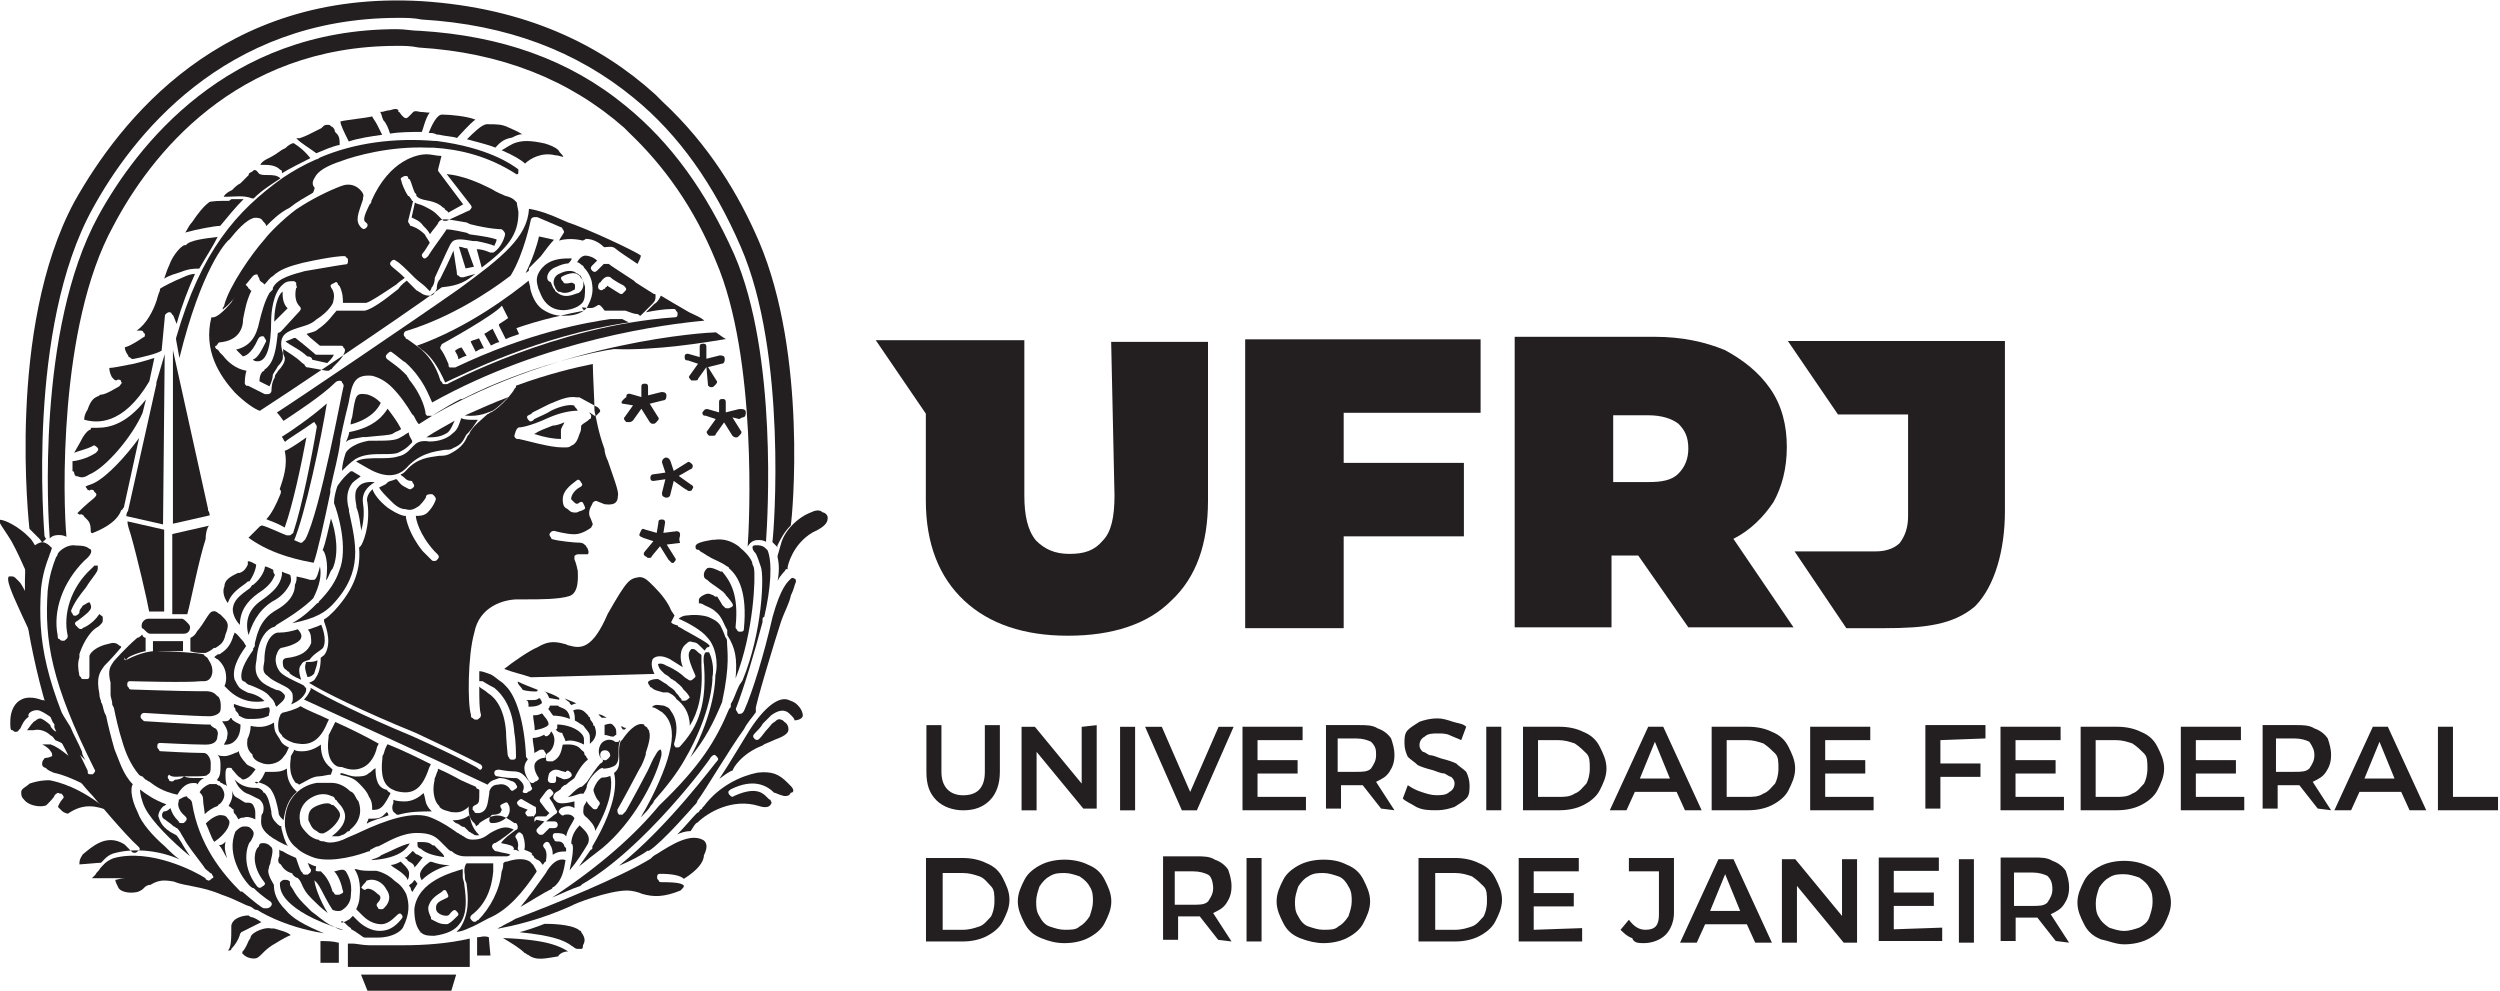 <?xml version="1.0" encoding="utf-8"?>
<!-- Generator: Adobe Illustrator 27.6.1, SVG Export Plug-In . SVG Version: 6.00 Build 0)  -->
<svg version="1.1" id="Layer_1" xmlns="http://www.w3.org/2000/svg" xmlns:xlink="http://www.w3.org/1999/xlink" x="0px" y="0px"
	 viewBox="0 0 199.6 79.1" style="enable-background:new 0 0 199.6 79.1;" xml:space="preserve">
<style type="text/css">
	.st0{fill:#231F20;}
</style>
<g id="g10_00000005977115584771533580000005352186329757815949_" transform="matrix(1.333,0,0,-1.333,0,335.543)">
	<g id="g12_00000075128166762114668660000001191927144212102296_">
		<g>
			<g id="g14_00000100340622362428347350000005512202542859255944_">
				<g id="g20_00000147930499844663476620000004285311110412273327_" transform="translate(231.953,125.744)">
					<g id="path22_00000154393351021803500670000000141146504302077322_">
						<path class="st0" d="M-165.2,96.3c0-1.3-0.2-2.2-0.7-2.7c-0.5-0.6-1.1-0.8-2-0.8s-1.5,0.3-2,0.8c-0.5,0.6-0.7,1.5-0.7,2.7v9.3
							h-8.9l0,0l3-4.4V96c0-2.6,0.8-4.6,2.3-6s3.6-2.1,6.2-2.1c2.7,0,4.8,0.7,6.2,2.1c1.5,1.4,2.2,3.4,2.2,6v9.5h-5.8L-165.2,96.3
							L-165.2,96.3z"/>
					</g>
				</g>
				<g id="g24_00000067207390075138273520000015168839052036897957_" transform="translate(254.28,103.096)">
					<g id="path26_00000081620153970815800620000016800241515007207557_">
						<polygon class="st0" points="-179.7,111 -173.8,111 -173.8,116.5 -166.6,116.5 -166.6,120.9 -173.8,120.9 -173.8,123.9 
							-165.6,123.9 -165.6,128.3 -179.7,128.3 						"/>
					</g>
				</g>
				<g id="g28_00000118390132495173326460000011777119562028947595_" transform="translate(344.422,124.547)">
					<path id="path30_00000021106897381466810430000006339402094140472487_" class="st0" d="M-238.2,97.1c0.5,0.9,0.8,2,0.8,3.3
						c0,1.3-0.3,2.5-1,3.5s-1.6,1.7-2.7,2.3c-1.2,0.5-2.6,0.8-4.2,0.8h-8.4V89.6h5.8v4.3h1.6l3-4.3h6.3l-3.6,5.3
						C-239.6,95.4-238.8,96.2-238.2,97.1 M-243.9,98.8c-0.4-0.4-1-0.5-1.8-0.5h-2.1v4h2.1c0.8,0,1.4-0.2,1.8-0.5
						c0.4-0.4,0.6-0.8,0.6-1.5C-243.3,99.7-243.5,99.2-243.9,98.8"/>
				</g>
				<g id="g32_00000023264521268240400770000009517070645806389679_" transform="translate(363.485,103.096)">
					<path id="path34_00000053514893943086492150000013597518530214081455_" class="st0" d="M-250.6,111h-2.3l-3.1,4.6h4.9
						c0.6,0,1.1,0.2,1.4,0.5c0.3,0.4,0.5,0.9,0.5,1.6v6.1h-4.2l-3,4.4h13V118c0-2.3-0.6-4.5-1.8-5.7
						C-246.5,111.2-248.2,111-250.6,111"/>
				</g>
				<g id="g36_00000067938634164826009760000003652531009393769096_" transform="translate(249.787,86.387)">
					<g id="path38_00000004545657143936307270000001385110883268572074_">
						<path class="st0" d="M-176.8,121.8l-1.7-3.9l-1.7,3.9h-1l2.2-5h0.9l2.2,5H-176.8z M-182.7,116.8h0.9v5h-0.9V116.8z
							 M-185,121.8v-3.4l-2.8,3.4h-0.8v-5h0.9v3.5l2.8-3.4h0.8v5L-185,121.8L-185,121.8z M-192.1,116.8c0.7,0,1.2,0.2,1.6,0.6
							c0.4,0.4,0.6,1,0.6,1.7v2.8h-0.9v-2.8c0-1-0.5-1.4-1.3-1.4s-1.3,0.5-1.3,1.4v2.8h-0.9v-2.8c0-0.8,0.2-1.3,0.6-1.7
							C-193.3,117-192.7,116.8-192.1,116.8"/>
					</g>
				</g>
				<g id="g40_00000183943887359197653120000013091257711966336902_" transform="translate(457.62,72.091)">
					<g id="path42_00000071519414628543549890000016014522566897356715_">
						<path class="st0" d="M-311.6,131.1h3.6v0.8h-2.7v4.2h-0.9V131.1z M-316,133l0.9,2.2l0.9-2.2H-316z M-313.3,131.1h1l-2.3,5
							h-0.9l-2.3-5h1l0.5,1.1h2.5L-313.3,131.1z M-319,134.4c0-0.3-0.1-0.5-0.3-0.8c-0.2-0.2-0.5-0.2-0.9-0.2h-1.1v2h1.1
							c0.4,0,0.7-0.1,0.9-0.2C-319.1,134.9-319,134.7-319,134.4 M-318,131.1l-1.1,1.7c0.4,0.2,0.6,0.3,0.8,0.6
							c0.2,0.3,0.3,0.6,0.3,1c0,0.4-0.1,0.7-0.2,1c-0.2,0.3-0.5,0.5-0.8,0.6c-0.3,0.2-0.7,0.2-1.1,0.2h-2v-5h0.9v1.4h1.1
							c0.1,0,0.2,0,0.2,0l1.1-1.4L-318,131.1L-318,131.1z M-326.1,131.9v1.4h2.4v0.8h-2.4v1.2h2.7v0.8h-3.6v-5h3.8v0.8L-326.1,131.9
							L-326.1,131.9z M-332.1,131.9v3.4h1.2c0.4,0,0.7-0.1,1-0.2c0.3-0.2,0.5-0.4,0.7-0.6s0.2-0.5,0.2-0.9c0-0.4-0.1-0.7-0.2-0.9
							c-0.2-0.2-0.4-0.5-0.7-0.6c-0.3-0.2-0.6-0.2-1-0.2L-332.1,131.9z M-333,131.1h2.2c0.5,0,1,0.1,1.4,0.3c0.4,0.2,0.8,0.5,1,0.9
							c0.2,0.4,0.4,0.8,0.4,1.3s-0.2,0.9-0.4,1.3c-0.2,0.4-0.5,0.7-1,0.9c-0.4,0.2-0.9,0.3-1.4,0.3h-2.2V131.1z M-336.9,131.9v1.4
							h2.4v0.8h-2.4v1.2h2.7v0.8h-3.6v-5h3.8v0.8L-336.9,131.9L-336.9,131.9z M-338.7,135.4v0.8h-3.6v-5h0.9v1.9h2.4v0.8h-2.4v1.4
							L-338.7,135.4L-338.7,135.4z M-348.3,131.9v1.4h2.4v0.8h-2.4v1.2h2.7v0.8h-3.6v-5h3.8v0.8L-348.3,131.9L-348.3,131.9z
							 M-354.2,131.9v3.4h1.2c0.4,0,0.7-0.1,1-0.2c0.3-0.2,0.5-0.4,0.7-0.6s0.2-0.5,0.2-0.9c0-0.4-0.1-0.7-0.2-0.9
							c-0.2-0.2-0.4-0.5-0.7-0.6c-0.3-0.2-0.6-0.2-1-0.2L-354.2,131.9z M-355.1,131.1h2.2c0.5,0,1,0.1,1.4,0.3
							c0.4,0.2,0.8,0.5,1,0.9c0.2,0.4,0.4,0.8,0.4,1.3s-0.2,0.9-0.4,1.3c-0.2,0.4-0.5,0.7-1,0.9c-0.4,0.2-0.9,0.3-1.4,0.3h-2.2
							V131.1L-355.1,131.1z M-359.4,133l0.9,2.2l0.9-2.2H-359.4z M-356.7,131.1h1l-2.3,5h-0.9l-2.3-5h1l0.5,1.1h2.5L-356.7,131.1z
							 M-365.5,131.9v3.4h1.2c0.4,0,0.7-0.1,1-0.2c0.3-0.2,0.5-0.4,0.7-0.6s0.2-0.5,0.2-0.9c0-0.4-0.1-0.7-0.2-0.9
							c-0.2-0.2-0.4-0.5-0.7-0.6c-0.3-0.2-0.6-0.2-1-0.2L-365.5,131.9L-365.5,131.9z M-366.4,131.1h2.2c0.5,0,1,0.1,1.4,0.3
							c0.4,0.2,0.8,0.5,1,0.9c0.2,0.4,0.4,0.8,0.4,1.3s-0.2,0.9-0.4,1.3c-0.2,0.4-0.5,0.7-1,0.9c-0.4,0.2-0.9,0.3-1.4,0.3h-2.2
							V131.1z M-368.6,131.1h0.9v5h-0.9V131.1z M-371.6,131.1c0.5,0,0.8,0.1,1.1,0.2c0.3,0.2,0.5,0.3,0.7,0.5s0.2,0.5,0.2,0.8
							s-0.1,0.6-0.2,0.8c-0.2,0.2-0.4,0.3-0.6,0.5c-0.2,0.1-0.5,0.2-0.9,0.3c-0.3,0.1-0.5,0.2-0.7,0.2c-0.2,0.1-0.3,0.2-0.4,0.2
							c-0.1,0.1-0.2,0.2-0.2,0.4s0.1,0.4,0.3,0.5c0.2,0.2,0.5,0.2,0.8,0.2c0.2,0,0.5,0,0.7-0.1c0.2-0.1,0.5-0.2,0.7-0.3l0.3,0.8
							c-0.2,0.2-0.5,0.2-0.8,0.3c-0.3,0.1-0.6,0.2-0.9,0.2c-0.5,0-0.8-0.1-1.1-0.2c-0.3-0.2-0.5-0.3-0.7-0.5s-0.2-0.5-0.2-0.8
							s0.1-0.6,0.2-0.8c0.2-0.2,0.4-0.3,0.6-0.5c0.2-0.1,0.5-0.2,0.9-0.3c0.3-0.1,0.5-0.2,0.7-0.2c0.2-0.1,0.3-0.2,0.4-0.2
							c0.1-0.1,0.2-0.2,0.2-0.4c0-0.2-0.1-0.4-0.3-0.5c-0.2-0.2-0.5-0.2-0.8-0.2s-0.6,0.1-0.9,0.2c-0.3,0.1-0.5,0.2-0.8,0.4
							l-0.3-0.8c0.2-0.2,0.5-0.3,0.8-0.5C-372.4,131.1-372,131.1-371.6,131.1 M-375.2,134.4c0-0.3-0.1-0.5-0.3-0.8
							c-0.2-0.2-0.5-0.2-0.9-0.2h-1.1v2h1.1c0.4,0,0.7-0.1,0.9-0.2C-375.2,134.9-375.2,134.7-375.2,134.4 M-374.1,131.1l-1.1,1.7
							c0.4,0.2,0.6,0.3,0.8,0.6c0.2,0.3,0.3,0.6,0.3,1c0,0.4-0.1,0.7-0.2,1c-0.2,0.3-0.5,0.5-0.8,0.6c-0.3,0.2-0.7,0.2-1.1,0.2h-2
							v-5h0.9v1.4h1.1c0.1,0,0.2,0,0.2,0l1.1-1.4L-374.1,131.1L-374.1,131.1z M-382.3,131.9v1.4h2.4v0.8h-2.4v1.2h2.7v0.8h-3.6v-5
							h3.8v0.8L-382.3,131.9L-382.3,131.9z"/>
					</g>
				</g>
				<g id="g44_00000048496021290416035210000011329767199293318077_" transform="translate(322.462,49.231)">
					<g id="path46_00000039130527632564208410000010601643579449477248_">
						<path class="st0" d="M-224,146c0.5,0,1,0.2,1.3,0.5s0.5,0.8,0.5,1.3v3.3h-2.7v-0.8h1.8v-2.6c0-0.6-0.2-0.9-0.8-0.9
							c-0.4,0-0.7,0.2-1,0.6l-0.5-0.6c0.2-0.2,0.4-0.4,0.7-0.5C-224.6,146-224.3,146-224,146 M-230.6,146.8v1.4h2.4v0.8h-2.4v1.3
							h2.7v0.8h-3.6v-5h3.8v0.8L-230.6,146.8L-230.6,146.8z M-236.5,146.8v3.4h1.2c0.4,0,0.7-0.1,1-0.2c0.3-0.2,0.5-0.4,0.7-0.6
							s0.2-0.5,0.2-0.9c0-0.4-0.1-0.7-0.2-0.9c-0.2-0.2-0.4-0.5-0.7-0.6c-0.3-0.1-0.6-0.2-1-0.2L-236.5,146.8L-236.5,146.8z
							 M-237.5,146.1h2.2c0.5,0,1,0.1,1.4,0.3s0.8,0.5,1,0.9c0.2,0.4,0.4,0.8,0.4,1.3s-0.2,0.9-0.4,1.3s-0.5,0.7-1,0.9
							c-0.4,0.2-0.9,0.3-1.4,0.3h-2.2V146.1z M-243.2,146.8c-0.3,0-0.6,0.1-0.9,0.2c-0.3,0.1-0.5,0.4-0.6,0.6
							c-0.2,0.3-0.2,0.6-0.2,0.9s0.1,0.6,0.2,0.9c0.2,0.3,0.4,0.5,0.6,0.6c0.3,0.2,0.6,0.2,0.9,0.2c0.3,0,0.6-0.1,0.9-0.2
							c0.3-0.1,0.5-0.4,0.6-0.6c0.2-0.3,0.2-0.6,0.2-0.9s-0.1-0.6-0.2-0.9c-0.2-0.3-0.4-0.5-0.6-0.6
							C-242.5,146.8-242.8,146.8-243.2,146.8 M-243.2,146c0.5,0,1,0.1,1.4,0.3s0.8,0.5,1,0.9c0.2,0.4,0.4,0.8,0.4,1.3
							s-0.2,0.9-0.4,1.3s-0.5,0.7-1,0.9c-0.4,0.2-0.8,0.3-1.4,0.3c-0.5,0-1-0.1-1.4-0.3s-0.8-0.5-1-0.9s-0.4-0.8-0.4-1.3
							s0.2-0.9,0.4-1.3c0.2-0.4,0.5-0.7,1-0.9C-244.1,146.1-243.6,146-243.2,146 M-247.8,146.1h0.9v5h-0.9V146.1z M-249.8,149.3
							c0-0.3-0.1-0.5-0.3-0.8c-0.2-0.2-0.5-0.2-0.9-0.2h-1.1v2h1.1c0.4,0,0.7-0.1,0.9-0.2C-249.9,150-249.8,149.6-249.8,149.3
							 M-248.7,146.1l-1.1,1.7c0.4,0.2,0.6,0.3,0.8,0.6s0.3,0.6,0.3,1c0,0.4-0.1,0.7-0.2,1c-0.2,0.3-0.5,0.5-0.8,0.6
							c-0.3,0.2-0.7,0.2-1.1,0.2h-2v-5h0.9v1.4h1.1c0.1,0,0.2,0,0.2,0l1.1-1.4L-248.7,146.1L-248.7,146.1z M-258.7,146.8
							c-0.3,0-0.6,0.1-0.9,0.2c-0.3,0.1-0.5,0.4-0.6,0.6c-0.2,0.3-0.2,0.6-0.2,0.9s0.1,0.6,0.2,0.9c0.2,0.3,0.4,0.5,0.6,0.6
							c0.3,0.2,0.6,0.2,0.9,0.2s0.6-0.1,0.9-0.2c0.3-0.2,0.5-0.4,0.6-0.6c0.2-0.3,0.2-0.6,0.2-0.9s-0.1-0.6-0.2-0.9
							c-0.2-0.3-0.4-0.5-0.6-0.6C-258,146.8-258.3,146.8-258.7,146.8 M-258.7,146c0.5,0,1,0.1,1.4,0.3s0.8,0.5,1,0.9
							c0.2,0.4,0.4,0.8,0.4,1.3s-0.2,0.9-0.4,1.3c-0.2,0.4-0.5,0.7-1,0.9c-0.4,0.2-0.9,0.3-1.4,0.3s-1-0.1-1.4-0.3s-0.8-0.5-1-0.9
							c-0.2-0.4-0.4-0.8-0.4-1.3s0.2-0.9,0.4-1.3c0.2-0.4,0.5-0.7,1-0.9C-259.6,146.1-259.2,146-258.7,146 M-266,146.8v3.4h1.2
							c0.4,0,0.7-0.1,1-0.2c0.3-0.1,0.5-0.4,0.7-0.6c0.2-0.2,0.2-0.5,0.2-0.9c0-0.4-0.1-0.7-0.2-0.9c-0.2-0.2-0.4-0.5-0.7-0.6
							c-0.3-0.1-0.6-0.2-1-0.2L-266,146.8L-266,146.8z M-267,146.1h2.2c0.5,0,1,0.1,1.4,0.3s0.8,0.5,1,0.9c0.2,0.4,0.4,0.8,0.4,1.3
							s-0.2,0.9-0.4,1.3c-0.2,0.4-0.5,0.7-1,0.9c-0.4,0.2-0.9,0.3-1.4,0.3h-2.2V146.1z"/>
					</g>
				</g>
				<g id="g48_00000026140441236467168700000005394133765912426651_" transform="translate(404.328,51.56)">
					<g id="path50_00000031909273248152472530000010928240712913678475_">
						<path class="st0" d="M-277.1,144.4c-0.3,0-0.6,0.1-0.9,0.2c-0.3,0.2-0.5,0.4-0.6,0.6c-0.2,0.3-0.2,0.6-0.2,0.9
							s0.1,0.6,0.2,0.9c0.2,0.3,0.4,0.5,0.6,0.6c0.3,0.2,0.6,0.2,0.9,0.2s0.6-0.1,0.9-0.2c0.3-0.2,0.5-0.4,0.6-0.6
							c0.2-0.3,0.2-0.6,0.2-0.9s-0.1-0.6-0.2-0.9s-0.4-0.5-0.6-0.6C-276.5,144.5-276.8,144.4-277.1,144.4 M-277.1,143.6
							c0.5,0,1,0.1,1.4,0.3s0.8,0.5,1,0.9s0.4,0.8,0.4,1.3s-0.2,0.9-0.4,1.3c-0.2,0.4-0.5,0.7-1,0.9c-0.4,0.2-0.9,0.3-1.4,0.3
							s-1-0.1-1.4-0.3s-0.8-0.5-1-0.9c-0.2-0.4-0.4-0.8-0.4-1.3s0.2-0.9,0.4-1.3c0.2-0.4,0.5-0.7,1-0.9
							C-278,143.8-277.6,143.6-277.1,143.6 M-281.4,146.9c0-0.3-0.1-0.5-0.3-0.8c-0.2-0.2-0.5-0.2-0.9-0.2h-1.1v2h1.1
							c0.4,0,0.7-0.1,0.9-0.2C-281.5,147.5-281.4,147.3-281.4,146.9 M-280.4,143.7l-1.1,1.7c0.4,0.2,0.6,0.3,0.8,0.6
							c0.2,0.3,0.3,0.6,0.3,1c0,0.4-0.1,0.7-0.2,1c-0.2,0.3-0.5,0.5-0.8,0.6c-0.3,0.2-0.7,0.2-1.1,0.2h-2v-5h0.9v1.4h1.1
							c0.1,0,0.2,0,0.2,0l1.1-1.4L-280.4,143.7L-280.4,143.7z M-287,143.7h0.9v5h-0.9V143.7z M-290.9,144.5v1.4h2.4v0.8h-2.4v1.3
							h2.7v0.8h-3.6v-5h3.8v0.8L-290.9,144.5L-290.9,144.5z M-294,148.7v-3.4l-2.8,3.4h-0.8v-5h0.9v3.4l2.8-3.4h0.8v5H-294z
							 M-301.9,145.6l0.9,2.2l0.9-2.2H-301.9z M-299.2,143.7h1l-2.3,5h-0.9l-2.3-5h1l0.5,1.1h2.5L-299.2,143.7z"/>
					</g>
				</g>
				<g id="g52_00000102510364762943323550000010849868065627168699_" transform="translate(69.784,72.634)">
					<path id="path54_00000111882766486429090520000001545605402957297286_" class="st0" d="M-60,130.8c0.1,0,0.1,0.1,0.2,0.1
						c-0.8,0.3-1.2,0.6-1.6,0.9c0-0.2,0.1-0.7,0.3-1.1c0.4-0.8,1.6-2,2.7-2.9c-0.2,0.3-0.4,0.6-0.5,0.8c-0.2,0.3-0.3,0.5-0.4,0.5
						c-0.8,0.4-0.9,0.8-1,1.1C-60.3,130.4-60.2,130.6-60,130.8"/>
				</g>
				<g id="g56_00000038395807021954604370000007804524983860031420_" transform="translate(183.174,121.832)">
					<path id="path58_00000070106170964663909910000018437294015170454674_" class="st0" d="M-133.6,98.9c0,0,0,0.1-0.1,0.2
						c0,0-0.1,0.1-0.2,0.1c-0.2,0.2-0.5,0.1-0.7,0c-0.8-0.3-1.6-1.1-1.8-1.9l-0.2-0.7c0,0,0,0,0-0.1c0.1-0.4,0.1-0.9,0-1.4
						c0.2,0.4,0.4,0.5,0.5,0.7c0,0,0,0,0.1,0v0.1c0,0.1,0.3,1.4,1.5,2.1C-133.6,98.4-133.6,98.7-133.6,98.9"/>
				</g>
				<g id="g60_00000134236380626404407310000011111683249951699841_" transform="translate(118.233,136.526)">
					<path id="path62_00000114040677067609960820000010054754926951151783_" class="st0" d="M-91.4,89.3c0.2,0.2,0.3,0.5,0.4,0.7
						l0,0c-0.5-0.3-1.1-0.6-1.7-1c0.1,0,0.2,0,0.2,0C-92,89-91.7,89.1-91.4,89.3"/>
				</g>
				<g id="g64_00000144327337286292753800000016200182316227060890_" transform="translate(128.637,142.634)">
					<path id="path66_00000022527709507666032700000004489369218760187529_" class="st0" d="M-98.2,85.3c-0.8-0.3-1.7-0.7-2.6-1.1
						c0.9-0.1,1.4,0.2,1.7,0.3C-98.8,84.7-98.5,85-98.2,85.3"/>
				</g>
				<g id="g68_00000128487575261858057110000004291064514863839664_" transform="translate(106.902,141.596)">
					<path id="path70_00000059312309419504274760000016079879989567133844_" class="st0" d="M-84.1,86L-84.1,86
						c-0.3,0.3-0.5,0.4-0.8,0.5c-0.7,0.1-0.7,0-0.9-1.3c0-0.1-0.1-0.2-0.1-0.5C-84.4,85.1-84.1,86-84.1,86L-84.1,86"/>
				</g>
				<g id="g72_00000011745506724779134910000013766029451725402001_" transform="translate(101.116,134.941)">
					<path id="path74_00000176753334967349340560000012945511248041108654_" class="st0" d="M-80.4,90.3c0.2,0.2,0.5,0.2,1,0.3h0.2
						c0.9,0.1,1.4,0.1,1.6,0.2c0.3,0.2,0.5,0.2,0.5,0.3c-0.2,0.4-0.5,0.8-0.8,1.2c-0.2-0.3-0.7-1.1-2.3-1.4
						C-80.2,90.8-80.3,90.5-80.4,90.3"/>
				</g>
				<g id="g76_00000103976435383738043720000003763257032862928560_" transform="translate(100.685,132.823)">
					<path id="path78_00000166663923312706135240000014910464515887056567_" class="st0" d="M-80,91.7c-0.1-0.3-0.2-0.7-0.2-1
						c0.2,0.2,0.5,0.5,0.8,0.7c0.5,0.3,1.1,0.3,1.7,0.3c0.4,0,0.7,0,0.9,0.1c0.4,0.2,0.5,0.3,0.7,0.5l0.1,0.1c0,0,0,0,0,0.1
						c-0.1,0.2-0.2,0.3-0.2,0.5c-0.2-0.1-0.3-0.2-0.5-0.3c-0.3-0.2-0.8-0.2-1.7-0.2h-0.2C-79.7,92.3-80,91.8-80,91.7"/>
				</g>
				<g id="g80_00000115473873445442228850000007145997400815797920_" transform="translate(111.124,130.277)">
					<path id="path82_00000075157863542663170670000008185794134783898540_" class="st0" d="M-86.8,93.4c0.8,0.9,1.7,1,2.3,1.1
						c0.2,0,0.4,0,0.5,0.1c0.5,0.2,0.6,0.4,0.8,0.8l0.1,0.1c0.2,0.2,0.4,0.5,0.6,0.8c-0.1,0-0.2,0-0.3,0c-0.2,0-0.5,0-0.7,0.1
						c-0.1-0.3-0.2-0.7-0.5-0.9c-0.3-0.3-0.8-0.5-1.4-0.5c-0.6,0.1-0.8-0.1-1-0.3c-0.2-0.2-0.4-0.5-0.9-0.6C-87.6,94-88,94-88.4,94
						c-0.5,0-1.1,0-1.4-0.2l0,0l0.7-0.4C-87.9,92.7-87.2,93-86.8,93.4"/>
				</g>
				<g id="g84_00000118366165439062488380000014753646956721180842_" transform="translate(105.745,127.94)">
					<path id="path86_00000119089396736395808940000010193435220656530611_" class="st0" d="M-83.3,94.9c-0.1,0-0.7,0.1-1-0.3
						c-0.2-0.2-0.2-0.6-0.1-1.1v-0.1c0.2-0.5,0.2-0.9,0.3-1.4l0,0c0.1,0.4,0.2,1,0.1,1.6C-84.1,94.2-83.8,94.6-83.3,94.9"/>
				</g>
				<g id="g88_00000090265380038750996820000010868360890197395890_" transform="translate(91.875,119.355)">
					<path id="path90_00000106842628466257401310000014857341412910635659_" class="st0" d="M-74.3,100.5c0-0.1-0.1-0.1-0.2-0.2
						h-0.1h-0.1c-0.3,0.1-1.1,0.5-1.5,0.6c-0.1-0.1-0.2-0.2-0.2-0.2c0.4-0.2,1.5-0.6,2.1-0.8c0.7,1.6,1.7,6.4,2,8.3
						c-0.9-0.8-2.2-1.7-2.7-2c0.1-0.1,0.1-0.2,0.2-0.3c0.2,0.2,0.9,0.6,1.6,1.1c0.1,0.1,0.2,0.1,0.2,0l0,0c0.1-0.1,0.1-0.2,0.1-0.2
						C-73.2,105-73.8,102-74.3,100.5"/>
				</g>
				<g id="g92_00000001660378987933587910000011872069460926298559_" transform="translate(89.652,125.823)">
					<path id="path94_00000153682425309410777680000005551488683364815806_" class="st0" d="M-72.9,96.2L-72.9,96.2
						c-0.2-0.5-0.5-1.1-0.8-1.4c0.2-0.1,0.6-0.2,1.1-0.5c0.5,1.4,1,3.8,1.3,5.4l0,0c-0.7-0.5-1.2-0.8-1.3-0.8l0,0
						c0.2-0.9-0.1-1.7-0.3-2.3C-72.8,96.5-72.8,96.4-72.9,96.2"/>
				</g>
				<g id="g96_00000138565814671860860050000013939195045858754745_" transform="translate(85.643,114.103)">
					<path id="path98_00000053545886980110081010000007603695519219331712_" class="st0" d="M-70.3,103.8c-0.2,0.1-0.3,0.2-0.5,0.2
						c0-0.1,0-0.1,0-0.2c-0.1-0.2-0.2-0.4-0.5-0.5h-0.1c-0.4-0.2-0.8-0.4-0.8-0.8c-0.1-0.2-0.1-0.6,0.2-1c0.2,0.6,0.7,0.9,1.1,1.2
						c0.1,0.1,0.1,0.1,0.2,0.1C-70.3,103.4-70.3,103.8-70.3,103.8L-70.3,103.8"/>
				</g>
				<g id="g100_00000132786187117905337430000004186238518440822683_" transform="translate(88.468,112.892)">
					<path id="path102_00000173863627430692995110000001510344867667541432_" class="st0" d="M-72.1,104.7c-0.2,0.1-0.4,0.2-0.5,0.2
						c0-0.2-0.2-0.7-0.7-1.1c-0.1,0-0.1-0.1-0.2-0.2c-0.4-0.3-0.9-0.6-1-1.1c-0.1-0.3,0.1-0.8,0.4-1.1c0,0.8,0.4,1.4,1.1,1.9
						c0.8,0.5,0.9,0.9,1,1.1C-72.1,104.5-72.1,104.6-72.1,104.7C-72.1,104.6-72.1,104.7-72.1,104.7"/>
				</g>
				<g id="g104_00000165928551299740127220000007714266535152463503_" transform="translate(86.586,107.88)">
					<path id="path106_00000081643721460591890330000015396426129320018081_" class="st0" d="M-70.9,107.9c-0.9-0.6-1-1.4-0.8-2.1
						c0.2,0.6,0.5,1.4,1.4,2c0.6,0.3,0.9,0.7,1.1,1.1c0.1,0.2,0,0.5,0,0.5c-0.2,0.1-0.3,0.1-0.5,0.2c0-0.1,0-0.2,0-0.2
						C-69.8,108.8-70.2,108.4-70.9,107.9"/>
				</g>
				<g id="g108_00000111883231476372814390000009696909907789316758_" transform="translate(97.523,111.164)">
					<g id="path110_00000092425455334158247940000012666880476521094812_">
						<path class="st0" d="M-78,105.8c0.2,0.2,0.2,0.5,0.4,0.7c0.4,0.9,0.2,2.2-0.1,3c-0.2-0.8-0.3-1.4-0.5-1.9l0,0
							C-78.1,107.6-77.8,106.9-78,105.8L-78,105.8z"/>
					</g>
				</g>
				<g id="g112_00000078002619053992292740000001870302559689273016_" transform="translate(98.603,107.093)">
					<path id="path114_00000168821554685223639080000000270156822432220563_" class="st0" d="M-78.7,108.4c1.9,2,1.4,3.7,1,5.6v0.1
						c-0.2,0.7-0.1,1.2,0.2,1.6c0.2,0.2,0.4,0.3,0.5,0.4l-0.5,0.3c0,0,0,0-0.1,0c-0.5-0.4-0.8-0.9-0.8-0.9c-0.1-0.3-0.2-0.7-0.2-1
						c0.2-0.5,0.9-2.7,0.3-4.1c-0.2-0.6-0.6-1.2-1.2-1.8c0,0,0-0.1-0.1-0.1c-0.4-0.4-0.8-0.8-1.5-1.2
						C-79.6,107.6-79.1,108-78.7,108.4"/>
				</g>
				<g id="g116_00000093861170240523585030000013324062122180673934_" transform="translate(96.015,97.572)">
					<path id="path118_00000054256376306593843440000003421057972627506591_" class="st0" d="M-77,114.6c-0.2-0.1-0.4-0.1-0.6-0.1
						c-0.1,0-0.1,0-0.1-0.1c-0.1-0.2,0-0.5,0.1-0.8c0.2,0,0.3,0.1,0.4,0.2C-77.1,114.1-77,114.4-77,114.6"/>
				</g>
				<g id="g120_00000103982062546851203040000013283315247852793744_" transform="translate(96.939,99.804)">
					<path id="path122_00000155845763470957892050000014382382241112645004_" class="st0" d="M-77.6,113.1c0.3,0.5-0.1,1.4-0.1,1.4
						l0,0c-0.2-0.1-0.5-0.2-0.8-0.3c0.2-0.2,0.2-0.5,0.2-0.8c-0.2-0.5-0.6-0.8-1.5-0.9c-0.1,0-0.2-0.1-0.2-0.2c0-0.2,0-0.4,0.2-0.5
						l0,0l0.1-0.1c0,0,0.1,0,0.1-0.1c0.2-0.2,0.5-0.3,0.7-0.4c-0.1,0.3-0.2,0.7,0,0.9c0.1,0.2,0.2,0.2,0.5,0.3
						C-78.1,112.8-77.8,112.9-77.6,113.1"/>
				</g>
				<g id="g124_00000093140103416813441250000002206385574812938665_" transform="translate(90.335,99.831)">
					<path id="path126_00000087414656429253535030000003637487415678302117_" class="st0" d="M-73.4,113.1L-73.4,113.1
						c0.9,0.2,1.1,0.5,1.1,0.6c0.1,0.2-0.2,0.5-0.2,0.5l0,0c-0.3-0.1-0.7-0.2-1.1-0.2l0,0c0,0,0,0-0.1,0l0,0c-0.1,0-0.8-0.2-0.8-1.7
						l0,0l0,0c-0.1-0.5-0.1-0.7,0.2-0.9c0.2-0.2,0.4-0.3,0.8-0.5c0.2-0.1,0.4-0.2,0.5-0.3c0.2-0.2,0.2-0.3,0.2-0.5
						c0-0.2,0-0.2-0.1-0.4c0.5,0.2,0.8,0.5,0.9,0.8c0,0.1,0,0.2,0,0.2l0,0l0,0c-0.1,0-0.1,0.1-0.1,0.1c-0.1,0.1-0.9,0.4-1.3,0.7
						c-0.3,0.2-0.5,0.7-0.4,1.1C-73.7,112.9-73.6,113.1-73.4,113.1"/>
				</g>
				<g id="g128_00000098198152117692707610000001892166976149704607_" transform="translate(89.064,106.291)">
					<path id="path130_00000180324984552742810960000015544322570002066069_" class="st0" d="M-72.5,108.9c-1.1-0.6-1.2-1.7-1.3-2
						c0-0.2,0-0.2-0.1-0.3c0,0,0,0,0-0.1c-0.2-0.3-0.8-1.1-0.7-1.7c0-0.1,0.1-0.2,0.2-0.2c0.1-0.1,0.2-0.2,0.3-0.2
						c0.5-0.2,1-0.4,1.2-0.7c0.2-0.2,0.2-0.2,0.3-0.4c0-0.1,0.1-0.2,0.1-0.2l0,0c0.2,0.2,0.5,0.4,0.5,0.6c0,0.1,0,0.1-0.1,0.2
						c-0.1,0.1-0.2,0.2-0.4,0.2c-0.5,0.2-0.8,0.4-0.9,0.5c-0.4,0.4-0.4,0.8-0.3,1.3c0.1,1.4,0.7,1.9,1.1,2l0.1,0.1
						c1,0.6,1.7,1.1,2.2,1.6c0.4,0.8,0.5,1.4,0.4,1.9c-0.2-0.8-0.3-0.8-0.4-0.8c0,0-0.1,0-0.2,0l0,0c0,0-0.3,0.1-0.8,0.2
						c0-0.2,0-0.3-0.1-0.5C-71.4,109.8-71.8,109.3-72.5,108.9"/>
				</g>
				<g id="g132_00000108993780419457083460000006997106508598413488_" transform="translate(80.045,93.232)">
					<path id="path134_00000166662813295364312010000017711800063344354472_" class="st0" d="M-66.6,117.4c0.1-0.1,0.2-0.2,0.2-0.2
						c0.8-0.8,1.7-0.8,2.2-0.7c-0.2,0.2-0.5,0.4-1,0.5c-0.2,0.1-0.4,0.2-0.5,0.3s-0.2,0.3-0.3,0.5c-0.2,0.8,0.5,1.7,0.7,2
						c-0.1,0.1-0.1,0.2-0.2,0.3l0,0l0,0c-0.2,0.2-0.3,0.4-0.5,0.5c0-0.1-0.1-0.2-0.1-0.3c-0.2-0.6-0.5-0.8-0.8-1H-67
						c-0.1-0.1-0.2-0.1-0.2-0.2c0.1,0,0.1-0.1,0.2-0.1c0.2-0.2,0.5-0.5,0.5-1.1l0,0C-66.5,117.8-66.5,117.6-66.6,117.4"/>
				</g>
				<g id="g136_00000152260218687022763400000015460519143103630263_" transform="translate(82.009,88.858)">
					<path id="path138_00000127737793274066372320000006301796591845893772_" class="st0" d="M-67.9,120.3L-67.9,120.3
						c0.1-0.1,0.2-0.2,0.2-0.3c0.2-0.1,0.3-0.2,0.6-0.2c0.5,0,0.8,0,1.2,0.2v0.1c0,0,0.1,0.2,0,0.4c-0.2,0-0.4-0.1-0.7-0.1
						c-0.4,0-0.9,0.1-1.4,0.3c0-0.1,0-0.1,0-0.2C-67.9,120.5-67.9,120.3-67.9,120.3L-67.9,120.3"/>
				</g>
				<g id="g140_00000101105400045116949080000009697214418005874608_" transform="translate(80.706,84.418)">
					<path id="path142_00000101801184696574063390000001470715369784941245_" class="st0" d="M-67.1,123.2L-67.1,123.2
						c0-0.2-0.1-0.3-0.2-0.5c0.2,0,0.3,0,0.5,0.1c0.3,0.2,0.5,0.5,0.5,1.1c-0.2,0.1-0.4,0.2-0.5,0.3c0,0.1-0.1,0.1-0.1,0.1l0,0
						c-0.1-0.2-0.2-0.2-0.5-0.2C-67.2,123.8-67,123.5-67.1,123.2"/>
				</g>
				<g id="g144_00000028302244463167407960000003608042039927981244_" transform="translate(93.201,89.725)">
					<path id="path146_00000154405056819089569260000001746494875890967185_" class="st0" d="M-75.2,119.7c-0.3-0.2-0.7-0.3-1.1-0.4
						l-0.1-0.1c-0.1-0.2-0.2-0.6-0.1-1c0.1-0.2,0.2-0.2,0.2-0.3c0.2-0.2,0.4-0.3,0.7-0.4c0.5-0.1,1.4-0.3,2,1.2l0.1,0.2
						C-74.1,119.2-74.7,119.4-75.2,119.7"/>
				</g>
				<g id="g148_00000019672849344261007830000016640460159318174852_" transform="translate(80.906,79.334)">
					<path id="path150_00000101784231343351195220000003864536037170577558_" class="st0" d="M-67.2,126.4c0.1,0,0.2,0,0.2-0.1l0,0
						c0.2-0.2,0.3-0.4,0.5-0.5c0.1-0.1,0.1-0.1,0.2-0.1c0.4,0.1,0.6,0.5,0.7,0.6c-0.2,0.2-0.5,0.2-0.6,0.4c-0.2,0.2-0.4,0.5-0.4,0.7
						c-0.1-0.1-0.2-0.1-0.2-0.1c-0.2-0.1-0.5-0.2-0.6-0.2c-0.2,0-0.4,0-0.5,0.1c0.2-0.2,0.2-0.4,0.2-0.7c0-0.3,0-0.6-0.2-0.8
						c0,0,0-0.1,0.1-0.1c0,0,0.1,0,0.1-0.1c0.1,0,0.2-0.1,0.2-0.1c0.1,0,0.2-0.1,0.2-0.1c-0.1,0.2-0.1,0.5-0.1,0.7
						C-67.4,126.4-67.3,126.4-67.2,126.4"/>
				</g>
				<g id="g152_00000017503099446080636050000017414194960695208876_" transform="translate(86.314,80.142)">
					<path id="path154_00000178191965227663964920000013523714983451856296_" class="st0" d="M-70.7,125.9c0.4-0.2,1.1-0.1,1.4,0.4
						c0.2,0.2,0.2,0.4,0.3,0.5l0,0c-0.2,0.1-0.4,0.2-0.5,0.4s-0.2,0.3-0.3,0.5s-0.1,0.5-0.1,0.6c-0.5-0.3-0.9-0.3-1.4-0.2
						c0-0.3-0.1-0.6-0.2-0.8v-0.1c0,0-0.1-0.5,0.3-0.8C-71.2,126.2-71,126-70.7,125.9"/>
				</g>
				<g id="g156_00000057145185426546889530000002593207028566590615_" transform="translate(85.784,76.79)">
					<path id="path158_00000085213547265757877540000016620154559453044103_" class="st0" d="M-70.4,128.1c0.4-0.1,0.6-0.2,0.8-0.4
						c0.3-0.4,0.4-0.9,0.5-1.4c0-0.2,0.1-0.3,0.2-0.4l0.1-0.1c0.1,0.7,0.3,1.3,0.8,1.7l-0.1,0.1c-0.4,0.4-0.5,0.8-0.5,1.3
						c-0.3-0.2-0.6-0.2-0.9-0.2c-0.2,0-0.2,0-0.4,0c-0.1-0.2-0.2-0.5-0.5-0.7C-70.6,128.1-70.5,128.1-70.4,128.1L-70.4,128.1"/>
				</g>
				<g id="g160_00000064343943094062000720000018028786592990046361_" transform="translate(100.068,71.005)">
					<path id="path162_00000178185302568109116520000004623689257998527387_" class="st0" d="M-79.7,131.9c0,0.2-0.2,0.4-0.3,0.5
						c-0.1,0.1-0.1,0.1-0.2,0.1c-0.1,0.1-0.2,0.1-0.3,0.1c-0.2,0-0.5-0.1-0.7-0.2c-0.4-0.2-0.4-0.5-0.4-0.8c0.1-0.2,0.2-0.5,0.4-0.6
						c0.2-0.1,0.2-0.2,0.4-0.2c0,0,0,0,0.1,0C-80.2,131-79.7,131.6-79.7,131.9"/>
				</g>
				<g id="g164_00000157296010564455021270000007037135602569664170_" transform="translate(92.918,76.423)">
					<path id="path166_00000097470341366567957630000005116770440123992989_" class="st0" d="M-75,128.3L-75,128.3
						c0.4,0.2,0.8,0.5,1.2,0.5c0.2,0,0.5,0.1,0.7,0.1l0.1,0.3l0,0l-0.1,0.1c-0.5,0.4-0.6,0.9-0.6,1.4c-0.4-0.3-0.8-0.4-1.1-0.4
						c-0.2,0-0.4,0-0.5,0.1c0-0.1-0.1-0.2-0.2-0.4c0,0,0,0,0-0.1c0-0.1-0.2-0.9,0.3-1.5C-75.1,128.4-75,128.3-75,128.3"/>
				</g>
				<g id="g168_00000067223221506752160500000007227130238902984874_" transform="translate(99.282,86.977)">
					<path id="path170_00000168076488257888243020000010256124949515385781_" class="st0" d="M-79.2,121.5l-0.1-0.2
						c-0.1-0.2-0.2-0.4-0.3-0.6c0,0,0,0,0-0.1s-0.2-1.1,0.3-1.6c0.1-0.1,0.2-0.2,0.5-0.2c0.5-0.2,0.9-0.2,1.3,0s0.7,0.7,0.8,1.2l0,0
						l0.1,0.2C-77.3,120.6-78.3,121.1-79.2,121.5"/>
				</g>
				<g id="g172_00000165212379826555877140000008175669164627222714_" transform="translate(105.891,79.011)">
					<path id="path174_00000116200919855100168080000007261115265724790202_" class="st0" d="M-83.4,126.7c-0.2-0.1-0.2-0.2-0.4-0.3
						c-0.2-0.2-0.5-0.2-0.8-0.2c-0.2,0-0.5,0.1-0.8,0.2c0,0,0,0-0.1,0v-0.1c0.5-0.1,0.8-0.2,1.1-0.5c0.2-0.2,0.5-0.5,0.6-0.8
						c0.2-0.3,0.2-0.5,0.2-0.8c0.2,0,0.4,0,0.6,0.2s0.4,0.6,0.5,0.8c-0.1,0.1-0.2,0.1-0.2,0.2C-83.3,125.5-83.4,126.1-83.4,126.7"/>
				</g>
				<g id="g176_00000171696330953320197560000017019072557883957155_" transform="translate(108.068,71.587)">
					<path id="path178_00000154425648140201820050000015632420481560736902_" class="st0" d="M-84.9,131.5c-0.1-0.1-0.1-0.1-0.2-0.2
						c-0.2-0.2-0.5-0.2-0.7-0.2c-0.1,0-0.2,0-0.2,0c0-0.1-0.1-0.2-0.1-0.3c0.3,0.2,0.8,0.3,1.3,0.5
						C-84.8,131.3-84.8,131.4-84.9,131.5"/>
				</g>
				<g id="g180_00000058572145903237524620000007340895729750560399_" transform="translate(114.362,74.921)">
					<path id="path182_00000174582881221538763270000001663159624649254277_" class="st0" d="M-89,129.3L-89,129.3
						c-0.3-0.3-0.7-0.5-1.1-0.5c-0.2,0-0.5,0-0.7,0.1c0,0,0,0,0-0.1v-0.1c-0.1-0.2-0.1-0.5,0.1-0.6c0.1-0.1,0.1-0.1,0.2-0.1l0,0
						c0.7,0.2,1.4,0.2,2,0.2c-0.1,0.1-0.2,0.2-0.3,0.4C-88.9,128.8-88.9,129.1-89,129.3"/>
				</g>
				<g id="g184_00000124147962010132346770000015485544348126702265_" transform="translate(108.108,76.046)">
					<path id="path186_00000176000920259427401620000005901624993608625828_" class="st0" d="M-84.9,128.6c0.2-0.2,0.3-0.2,0.5-0.3
						c1.1-0.3,1.6,0.2,2,1.4l0.1,0.2c-0.8,0.4-1.6,0.8-2.6,1.2l-0.1-0.2c-0.1-0.2-0.1-0.4-0.2-0.5v-0.1
						C-85.2,130.2-85.4,129.1-84.9,128.6"/>
				</g>
				<g id="g188_00000150092610483584995410000010874971418883616409_" transform="translate(120.429,77.08)">
					<g id="path190_00000079474553398423399420000001497683209085291918_">
						<path class="st0" d="M-92.8,127.9L-92.8,127.9c-0.2,0.1-0.7,0.4-1.4,0.7v-0.1c-0.1-0.2-0.1-0.3-0.2-0.5v-0.1
							c0,0-0.2-0.7,0.1-1.3c0.1-0.2,0.2-0.2,0.2-0.3c0.2-0.2,0.4-0.2,0.7-0.3c0.2,0,0.5-0.1,0.9,0.2c0.3,0.2,0.5,0.7,0.6,1.3
							L-92.8,127.9z"/>
					</g>
				</g>
				<g id="g192_00000077286340381291537770000010734809153968656286_" transform="translate(122.01,71.291)">
					<path id="path194_00000161622862178176150020000006053417405367940796_" class="st0" d="M-93.9,131.6c-0.4-0.3-0.8-0.3-1-0.3
						l0,0c0.1-0.1,0.2-0.2,0.3-0.2c0.2-0.1,0.2-0.2,0.4-0.2l0.1-0.1c0.1-0.1,0.2-0.2,0.2-0.2c0.1,0,0.1-0.1,0.2-0.1
						c0.1-0.1,0.2-0.1,0.2-0.1c0.1,0,0.2,0,0.2,0l0,0l0,0C-93.8,130.9-93.8,131.3-93.9,131.6L-93.9,131.6"/>
				</g>
				<g id="g196_00000155110235887606725760000010790935597687662517_" transform="translate(111.939,66.403)">
					<path id="path198_00000105406213028225860890000001713541792966155673_" class="st0" d="M-87.4,134.8
						C-87.4,134.9-87.4,134.9-87.4,134.8c-0.5-0.1-1.2-0.5-1.7-0.7c-0.2-0.2-0.5-0.2-0.6-0.3l0,0l0,0
						C-87.9,133.9-87.5,134.6-87.4,134.8"/>
				</g>
				<g id="g200_00000013871993070220971300000016852945622486643607_" transform="translate(111.602,61.214)">
					<path id="path202_00000111193306630455956230000004491936868770294704_" class="st0" d="M-87.1,138.2c0,0.2-0.2,0.4-0.3,0.5
						c-0.1,0.1-0.2,0.2-0.2,0.2c-0.2-0.1-0.4-0.2-0.6-0.2c0.2-0.2,0.5-0.3,0.8-0.6c0.1-0.1,0.2-0.2,0.2-0.3l0,0
						C-87.1,137.9-87.1,138.1-87.1,138.2"/>
				</g>
				<g id="g204_00000130629103930832806080000010514990851892140690_" transform="translate(112.204,57.998)">
					<path id="path206_00000092449744928905516250000003641019196255478917_" class="st0" d="M-87.5,140.3c0.1,0.2,0.2,0.3,0.3,0.5
						c-0.1,0.1-0.1,0.2-0.2,0.2l0,0c-0.1-0.2-0.2-0.2-0.3-0.3c0-0.1,0.1-0.1,0.1-0.2C-87.6,140.4-87.5,140.3-87.5,140.3"/>
				</g>
				<g id="g208_00000006691861758944251440000011593080140025744042_" transform="translate(112.623,62.258)">
					<path id="path210_00000013159365721994273490000000341799723958838698_" class="st0" d="M-87.8,137.5c0.2,0.2,0.4,0.5,0.5,0.6
						l0,0c-0.2,0.1-0.3,0.2-0.4,0.2c-0.1,0.1-0.1,0.1-0.2,0.2c-0.1-0.1-0.2-0.2-0.3-0.3c-0.1-0.1-0.1-0.1-0.2-0.1
						c0.1-0.1,0.2-0.1,0.2-0.2C-88,137.8-87.8,137.7-87.8,137.5"/>
				</g>
				<g id="g212_00000014605366068364015680000008215635139088389265_" transform="translate(117.206,64.787)">
					<path id="path214_00000169542517435693913030000011137774019752250258_" class="st0" d="M-90.8,135.9L-90.8,135.9
						c-0.2,0.2-0.2,0.2-0.2,0.2c-0.1,0.1-0.1,0.1-0.2,0.2c0,0,0,0-0.1,0l0,0c-0.2,0.2-0.4,0.2-0.9,0.2l0,0c0,0,0-0.1,0-0.2
						c0-0.1,0.1-0.2,0.2-0.2c0.2-0.2,0.6-0.4,1.4-0.5C-90.6,135.7-90.7,135.8-90.8,135.9"/>
				</g>
				<g id="g216_00000176732064087825213890000017564033486581235340_" transform="translate(113.657,61.301)">
					<path id="path218_00000174591184839317307560000010399757589930835353_" class="st0" d="M-88.5,138.1c0-0.2,0-0.2,0.1-0.4
						c0.5,0.5,1.2,0.8,1.7,0.9c-0.5,0-0.8,0.1-1.1,0.2c0,0,0,0-0.1,0C-87.9,138.8-88.4,138.5-88.5,138.1"/>
				</g>
				<g id="g220_00000029735745349906359390000001971188899696011155_" transform="translate(81.891,71.446)">
					<path id="path222_00000028283560281163352390000000939329846923998616_" class="st0" d="M-67.8,131.5c0.1-0.1,0.1-0.2,0.2-0.3
						l0,0c0.1,0.1,0.2,0.1,0.3,0.1c0.2,0.1,0.5,0,0.7-0.1v0.1c0,0.1,0,0.2,0,0.2c0,0.2,0,0.3-0.1,0.5s-0.2,0.2-0.5,0.2l0,0
						c-0.2,0.1-0.3,0.2-0.5,0.3c-0.2,0.1-0.2,0.2-0.3,0.4c0.1-0.4-0.1-0.7-0.2-0.9c0.2-0.1,0.2-0.2,0.3-0.2
						C-67.9,131.6-67.9,131.6-67.8,131.5"/>
				</g>
				<g id="g224_00000126320845676631970910000006541858363445180087_" transform="translate(86.45,70.63)">
					<path id="path226_00000134246623917136461520000013822434468893753506_" class="st0" d="M-70.8,132.1c0-0.2-0.1-0.5,0.3-0.9
						c0.2-0.2,0.5-0.4,1.1-0.7c0.1,0,0.2-0.1,0.2-0.1c-0.2,0.3-0.3,0.7-0.4,1.1v0.1c-0.1,0-0.2,0.1-0.3,0.2
						c-0.2,0.2-0.3,0.4-0.3,0.7c-0.1,0.5-0.2,0.9-0.4,1.1c0,0-0.1,0-0.1,0.1l0,0c-0.1,0.1-0.2,0.2-0.4,0.2c-0.5,0-0.9,0.1-1.3,0.5
						c0.1-0.2,0.2-0.4,0.3-0.5l0,0c0,0,0,0,0.1-0.1c0.1-0.1,0.2-0.2,0.5-0.3c0.2-0.1,0.4-0.2,0.6-0.3c0.2-0.2,0.3-0.4,0.2-0.8
						C-70.8,132.3-70.8,132.2-70.8,132.1"/>
				</g>
				<g id="g228_00000104687091823900818170000000947120818841183638_" transform="translate(128.369,64.231)">
					<path id="path230_00000041272502956349038420000012331306187628125631_" class="st0" d="M-98,136.2L-98,136.2
						c0.1,0,0.2,0.1,0.2,0.1c-0.2,0.1-0.5,0.1-0.8,0.2c-0.1,0-0.1,0-0.2,0.1c0,0-0.1,0.1-0.1,0.2c0,0.1,0.1,0.2,0.2,0.2
						c0,0,0.4,0.2,1.1,0.8c-0.4,0.2-0.7,0.2-1.4-0.2c-0.4-0.3-0.6-0.4-1.1-0.4c-0.2,0-0.4,0.1-0.5,0.2c-0.1,0-0.1,0.1-0.2,0.1
						c-0.1,0.1-0.2,0.1-0.3,0.2c-0.3,0.2-0.7,0.5-1.4,0.8c-1.1,0.5-2.9-0.2-4.2-0.8c-0.4-0.2-0.7-0.3-0.9-0.4
						c-0.2-0.1-0.2-0.1-0.5-0.2c-0.4-0.1-0.6-0.1-0.9,0c-0.1,0-0.2,0-0.3,0.1c-0.2,0-0.5,0.2-0.6,0.3c-0.2,0.2-0.5,0.5-0.5,0.8
						c-0.1,0.5,0.1,1,0.5,1.3c0.7,0.5,1.2,0.3,1.4,0.2c0.1,0,0.2-0.1,0.2-0.2c0.1,0,0.1-0.1,0.2-0.2c0.2-0.2,0.4-0.5,0.4-0.8
						c0-0.5-0.4-0.9-0.8-1.2c0.2,0,0.3,0,0.4,0s0.2,0.1,0.3,0.1c0.2,0.1,0.2,0.2,0.3,0.2c0,0,0.1,0,0.1,0.1c0,0,0.9,0.6,0.5,1.7
						c-0.2,0.2-0.2,0.5-0.5,0.6c-0.3,0.3-0.7,0.5-1.1,0.5l0,0c0,0,0,0-0.1,0c-0.2,0-0.5,0-0.8,0c-1.2-0.2-2-1.2-1.9-2.6
						c0.1-0.6,0.3-1,0.7-1.3c0.3-0.3,0.8-0.5,1.1-0.6c1.1-0.3,2.7,0.2,3.2,0.4c0.1,0,0.1,0,0.1,0.1c0.1,0,0.3,0.2,0.5,0.2
						c0.6,0.3,1.4,0.8,2.3,0.8c0.8,0,1.1-0.2,1.4-0.5l0.1-0.1c0.1-0.1,0.1-0.1,0.2-0.2l0,0l0.1-0.1c0.1-0.1,0.2-0.2,0.3-0.2
						c0.2-0.2,0.5-0.3,0.8-0.3C-100,136.2-98.3,136.2-98,136.2"/>
				</g>
				<g id="g232_00000003102031563958061780000006336037705255409028_" transform="translate(80.21,66.507)">
					<path id="path234_00000183957349615386147650000005970281213311165073_" class="st0" d="M-66.7,134.8c-0.2-0.2-0.3-0.2-0.3-0.2
						s0,0-0.1,0c0.2-0.2,0.3-0.5,0.5-0.8C-66.7,134.1-66.8,134.4-66.7,134.8"/>
				</g>
				<g id="g236_00000116208703196206779510000010288570139717797804_" transform="translate(77.103,98.911)">
					<path id="path238_00000075852469270757535330000016793476355430421177_" class="st0" d="M-64.8,113.7c0,0,0.3,0.1,0.5,0.3h0.1
						c0.3,0.2,0.5,0.3,0.6,0.8c0.2,0.5,0.2,0.7-0.1,1c-0.1,0.1-0.2,0.2-0.2,0.2c-0.2,0.1-0.2,0.2-0.4,0.2c-0.2,0-0.3-0.2-0.5-0.5
						l0,0c-0.3-0.5-0.5-0.7-0.5-0.7l0,0c-0.1-0.2-0.2-0.3-0.4-0.4v-0.8C-65.4,113.7-65.1,113.7-64.8,113.7L-64.8,113.7"/>
				</g>
				<g id="g240_00000037661425432624450060000011387513028333335228_" transform="translate(68.061,99.02)">
					<g id="path242_00000168829846841874725930000011227405091189383870_">
						<path class="st0" d="M-58.9,113.6c0.2,0,0.3,0.1,0.5,0.1c0.4,0,0.8,0,1.3,0v0.6h-1.8V113.6L-58.9,113.6z"/>
					</g>
				</g>
				<g id="g244_00000071547208427574443420000018325778395451340688_" transform="translate(74.384,103.262)">
					<path id="path246_00000167391425895399783090000005242749371520240311_" class="st0" d="M-63,110.9c0,0.1-0.1,0.2-0.2,0.3
						c-0.1,0.1-0.2,0.2-0.3,0.2h-2c-0.2,0-0.4-0.2-0.4-0.4c0-0.1,0-0.2,0.1-0.2l0.1-0.1c0.1-0.1,0.2-0.2,0.3-0.2h2
						C-63.1,110.5-63,110.7-63,110.9"/>
				</g>
				<g id="g248_00000173854146831003960790000010709980522562583688_" transform="translate(90.326,160.454)">
					<path id="path250_00000113329967469459005370000012326154267147720601_" class="st0" d="M-73.4,73.8L-73.4,73.8
						c-0.3-0.2-0.5-1-0.5-1.8l0,0l0.8,0.8C-73.4,73.1-73.4,73.5-73.4,73.8"/>
				</g>
				<g id="g252_00000132051593181577375830000013428319778567621039_" transform="translate(95.2,148.975)">
					<path id="path254_00000139282179083888824780000003544926856721169300_" class="st0" d="M-76.5,81.2l0.9-0.2
						c0.2,0.2,0.3,0.3,0.4,0.5h-1c-0.1,0-0.1,0-0.2,0.1l-0.6,0.5l-0.5,0.4l0,0l0,0h-0.1c-0.2-0.1-0.5-0.2-0.5-0.2
						c0.2-0.2,0.9-0.5,1.3-0.9C-76.6,81.4-76.5,81.3-76.5,81.2"/>
				</g>
				<g id="g256_00000106856669848676560840000004144173182519996046_" transform="translate(122.861,163.414)">
					<path id="path258_00000026154689584087307700000002501609054914581378_" class="st0" d="M-94.4,71.9L-94.4,71.9l-0.7-0.2
						c0,0,0,0-0.1,0s-0.1,0-0.2,0.1c-0.1,0-0.1,0.1-0.1,0.2l-0.2,1.3c-0.2-0.5-0.6-1.3-0.8-1.7c-0.2-0.2-0.2-0.5-0.2-0.6
						c-0.1-0.2-0.2-0.4-0.4-0.4h-0.1c-0.2,0-0.4,0.1-0.5,0.2c-0.1,0-0.1,0.1-0.2,0.1c0,0,0,0-0.1,0.1c-0.1,0.1-0.2,0.2-0.2,0.2
						c-0.1,0.1-0.2,0.2-0.3,0.3c-0.1-0.1-0.3-0.2-0.5-0.5c-1-0.8-1.6-1.2-2-1.3c-0.2,0-0.5,0-0.8,0c-0.4,0-0.8,0-0.9,0
						c-0.2-0.2-0.5-0.7-1.1-1.1c-0.2-0.2-0.5-0.2-0.7-0.3l0.2-0.2l0.6-0.5h1.2c0.1,0,0.2,0,0.2-0.1c0.1-0.1,0.1-0.1,0.1-0.2
						c-0.1-0.5-0.7-0.9-0.8-1.1c-0.1,0-0.1-0.1-0.2-0.1c0,0,0,0-0.1,0l-1.1,0.2c-0.1,0-0.1,0-0.2,0.1l0,0c0,0.1-0.1,0.1-0.2,0.2
						c-0.3,0.3-0.8,0.6-1.1,0.8c0-0.1,0-0.2,0-0.2c0-0.2,0.1-0.2,0.1-0.4c0-0.2-0.2-0.5-0.4-0.7c-0.1-0.2-0.2-0.2-0.2-0.4
						c-0.2-0.3-0.2-0.7-0.2-0.8s-0.1-0.2-0.2-0.2h-0.1h-0.1l-1,0.5c0,0,0,0-0.1,0c-0.1,0.1-0.1,0.1-0.1,0.2c0,0,0,0.4,0.1,0.7
						c-0.6,0.1-1.1,0.5-1.4,0.9c-0.1,0.1-0.1,0.1-0.2,0.2c-0.1,0.2-0.2,0.2-0.2,0.2c-0.1,0.1-0.1,0.2,0,0.2c0.1,0.1,0.1,0.2,0.2,0.2
						c1.1,0.1,1.4,0.8,1.4,1.4c0.1,0.5,0.2,1.1,0.5,1.7c0,0-0.1,0-0.1,0.1c0,0-0.1,0-0.1,0.1c-0.1,0.1-0.1,0.1-0.2,0.2
						c-0.2-0.2-0.5-0.5-0.8-1.1c-0.5-0.6-0.9-0.9-1.1-0.9c0,0,0,0-0.1,0c-0.5-2,0.5-3.5,1.4-4.5c0.6-0.6,1.2-1,1.5-1.1l0,0l0,0l0,0
						l0,0c1.1,0.7,8.3,5.5,10.9,7.4C-95.3,71.2-94.9,71.5-94.4,71.9"/>
				</g>
				<g id="g260_00000083075711611748026540000003138460536589655976_" transform="translate(121.186,164.444)">
					<g id="path262_00000175301931753031245210000017131088783135212684_">
						<path class="st0" d="M-93.3,71.2l0.5,0.1l-0.4,1.1c-0.2,0-0.3,0.1-0.5,0.1L-93.3,71.2z"/>
					</g>
				</g>
				<g id="g264_00000149366875628897018280000017328034514517071546_" transform="translate(133.781,169.859)">
					<g id="path266_00000016789566625522754800000011150934460138922145_">
						<path class="st0" d="M-101.5,67.7c-0.1-0.5-0.4-1.4-0.8-2.2c0.1,0.1,0.2,0.1,0.2,0.2c0,0,0,0,0,0.1c0.2,0.2,0.3,0.3,0.5,0.5
							c0.1,0.1,0.2,0.2,0.2,0.2c0.3,0.4,0.6,0.8,0.8,1L-101.5,67.7z"/>
					</g>
				</g>
				<g id="g268_00000179642890409823944690000004647020644848301965_" transform="translate(136.941,164.844)">
					<path id="path270_00000016780826832976530380000014764807976796708523_" class="st0" d="M-103.6,70.9c0.2,0.1,0.5,0.2,0.7,0.2
						c0.1,0.1,0.2,0.2,0.2,0.3c-0.5,0-1.1,0-1.6-0.4l0,0c-0.1-0.1-0.2-0.2-0.2-0.2c-0.4-0.5-0.3-0.8-0.2-1.2
						c0.1-0.2,0.2-0.6,0.5-0.9c0.2-0.2,0.5-0.4,1-0.4c0.3,0,0.8,0.1,1.1,0.4c0.2,0.2,0.2,0.5,0.2,1c0,0-0.1,0.4-0.3,0.7
						c-0.1,0-0.1,0.1-0.2,0.1c-0.2,0.2-0.6,0.2-1,0c-0.5-0.2-0.4-0.7-0.3-0.8c0-0.1,0.1-0.2,0.2-0.3c0,0,0,0,0.1,0l0,0
						c0.2-0.1,0.5-0.1,0.8,0.1c0.1,0,0.1,0.1,0.1,0.2s0,0.2-0.1,0.2c-0.1,0.1-0.2,0-0.4,0c-0.1,0-0.2,0-0.2,0.1l-0.1,0.1
						c-0.1,0.2,0,0.2,0.2,0.3c0.5,0.2,0.7,0.1,0.8,0c0,0,0.1,0,0.1-0.1c0.2-0.2,0.2-0.3,0.2-0.5c0-0.2-0.2-0.5-0.4-0.5
						c-0.5-0.2-0.8-0.2-1.1,0c-0.1,0.1-0.2,0.1-0.2,0.2c-0.2,0.2-0.2,0.5-0.3,0.5C-104.3,70.1-104.2,70.7-103.6,70.9"/>
				</g>
				<g id="g272_00000128448081355244225930000007051886297466206649_" transform="translate(128.191,152.409)">
					<g id="path274_00000147933540257450980310000005506058674007135643_">
						<path class="st0" d="M-97.9,79c0.2,0.1,0.5,0.2,0.8,0.3l-0.5,1.1c-0.2-0.2-0.4-0.3-0.7-0.5l0,0c0,0,0,0,0-0.1L-97.9,79z"/>
					</g>
				</g>
				<g id="g276_00000141452337127369009880000003284460994751360432_" transform="translate(125.805,154.226)">
					<path id="path278_00000070101075399451981520000016215862123256552096_" class="st0" d="M-96.3,77.8c-0.2-0.1-0.3-0.2-0.5-0.3
						l0.4-0.7c0.2,0.1,0.4,0.2,0.5,0.2L-96.3,77.8L-96.3,77.8"/>
				</g>
				<g id="g280_00000072256736195349496050000003438368503039468191_" transform="translate(122.088,151.959)">
					<path id="path282_00000019637052822798111870000001926387596513843862_" class="st0" d="M-93.9,79.3l0.3-0.6
						c0.2,0.1,0.3,0.2,0.5,0.2l-0.3,0.6C-93.6,79.4-93.8,79.4-93.9,79.3"/>
				</g>
				<g id="g284_00000011010270457743206520000013811260377400638142_" transform="translate(119.45,150.405)">
					<path id="path286_00000034811424457617592790000010008923499114904199_" class="st0" d="M-92.2,80.3c0.1-0.2,0.2-0.3,0.2-0.5
						c0.2,0.1,0.4,0.2,0.5,0.2l-0.3,0.5C-91.9,80.5-92.1,80.4-92.2,80.3"/>
				</g>
				<g id="g288_00000032636948382261973340000013124009081350466223_" transform="translate(143.564,158.011)">
					<path id="path290_00000030455628758116805510000005217691325927715502_" class="st0" d="M-107.8,75.4c0.1,0.1,0.2,0,0.2,0
						l0.1-0.1c0.1-0.1,0.1-0.2,0.2-0.2l0,0c0.1,0,0.3,0,0.5,0c0.1,0,0.2,0,0.3,0c0.2,0,0.2,0,0.2,0l0,0c0.1,0,0.2,0,0.2,0
						c0.3-0.1,0.5-0.2,0.7-0.2c0.1,0,0.1-0.1,0.2-0.1c0,0,0,0,0.1,0.1s0.2,0.2,0.6,0.6c0.2,0.2,0.2,0.3,0.2,0.5c0,0.1,0,0.1-0.1,0.1
						c-0.8,0.5-1.1,0.7-1.1,0.7s0,0-0.1,0.1c-0.6,0.4-1.4,0.9-1.5,1c-0.1,0-0.2,0-0.3,0l-0.4-0.4c-0.1-0.1-0.2-0.1-0.3,0
						c-0.1,0.1-0.1,0.2,0,0.3l0.3,0.3c-0.2,0.2-0.5,0.3-0.7,0.3s-0.4-0.2-0.5-0.4c0.1,0,0.2-0.1,0.2-0.1c0.1-0.1,0.2-0.1,0.2-0.2
						c0.4-0.4,0.5-0.9,0.5-1c0.1-0.6-0.1-1-0.3-1.4c-0.4-0.5-1.1-0.5-1.4-0.5c0,0,0,0-0.1,0c-0.5,0-0.9,0.2-1.2,0.4
						c-0.4,0.3-0.6,0.8-0.7,1.2c0,0.2-0.1,0.4-0.1,0.5l0,0c-1-0.8-3.6-2.8-6.7-3.9c0.2-0.1,0.2-0.2,0.4-0.3c0.5-0.4,0.9-1,1.3-1.9
						c1.1,0.5,5.6,2.8,11,3.6c-0.2,0.1-0.2,0.1-0.4,0.2c-0.2,0-0.5,0-0.7,0c-1.4-0.2-4.9-0.8-9.3-2.9h-0.1h-0.1c0,0,0,0-0.1,0
						s-0.1,0.1-0.1,0.2c-0.1,0.2-0.2,0.5-0.4,0.8c-0.1,0.1-0.1,0.2-0.1,0.2l0.1,0.2c0,0,3.1,1.7,3.6,2.3l0,0l0,0l0,0l0,0l0,0l0,0
						l0,0l0,0l0,0l0,0l0,0l0,0l0,0l0,0l0,0l0,0l0,0l0,0l0,0l0,0l0,0l0,0l0,0l0,0l0.7-1.4c1.7,0.6,3.2,0.9,4.2,1.1
						c0,0.1-0.1,0.1-0.1,0.2C-108,75.2-108,75.3-107.8,75.4 M-107.6,76.8L-107.6,76.8c0.2,0.3,0.4,0.4,0.6,0.3
						c0.2-0.2,0.8-0.5,0.8-0.5c0.1-0.1,0.2-0.2,0.1-0.3s-0.2-0.2-0.2-0.2c-0.1,0-0.1,0-0.1,0s-0.5,0.3-0.8,0.5c0,0,0-0.1-0.1-0.1
						c0-0.1-0.1-0.1-0.1-0.1c-0.1-0.1-0.2-0.1-0.3,0S-107.7,76.8-107.6,76.8"/>
				</g>
				<g id="g292_00000020377325165267238010000006845466315295994007_" transform="translate(165.683,152.314)">
					<path id="path294_00000002384258660395581660000003994927782725259149_" class="st0" d="M-122.2,79.1c-0.2,0.1-0.3,0.2-0.6,0.4
						c-0.5,0-9.2-0.5-17-5h-0.1c-0.1,0-0.1,0-0.1,0s0,0-0.1,0c-0.1,0.1-0.1,0.1-0.1,0.2c0,0-0.1,0.9-1,2l0,0c0,0.1-0.1,0.1-0.1,0.2
						l-0.1,0.1l-0.1,0.1c-0.3,0.3-0.6,0.5-1,0.8l0,0c-0.1,0.1-0.1,0.2,0,0.3c0.1,0.1,0.2,0.2,0.3,0.1c0.3-0.2,0.6-0.5,0.8-0.6
						c1.1-1,1.4-2,1.6-2.4c6.8,3.8,14.1,4.7,16.3,4.9c-0.2,0.2-0.5,0.3-0.9,0.5c-0.7,0.4-1.2,0.7-1.7,1c-0.1-0.2-0.2-0.4-0.4-0.5
						c-0.2-0.2-0.4-0.4-0.5-0.5c0.5,0.1,1.1,0.2,1.6,0.2c0.1,0,0.2,0,0.2-0.1c0.1-0.1,0.1-0.1,0.1-0.2c0-0.2-0.1-0.2-0.2-0.2
						c-7.1-0.5-13.6-4-13.6-4h-0.1h-0.1c0,0-0.1,0-0.1,0.1l-0.1,0.1c-0.3,1-0.8,1.6-1.3,2c-0.4,0.3-0.7,0.5-0.7,0.5s-0.1,0-0.1,0.1
						c-0.1,0.1-0.1,0.1-0.1,0.2c0,0.1,0.1,0.2,0.2,0.2c2.6,0.8,4.9,2.3,6.2,3.3l0,0c0.8,1.3,1.2,3.3,1.2,3.3c0,0.1,0.1,0.2,0.2,0.2
						c0.1,0,0.2,0,0.2,0l1.4-0.6c0,0,0.1,0,0.1-0.1c0.1-0.1,0.1-0.2,0.1-0.2c-0.1-0.2-0.2-0.3-0.3-0.5c0.7,0.2,1.4,0,1.4,0l0,0
						c0.1,0,0.2,0.1,0.2,0.1c0.5,0,0.9-0.3,1.1-0.5c0.2,0,0.5,0.1,0.7-0.1c0.1-0.1,0.7-0.5,1.3-0.9c0.1,0.2,0.2,0.4,0.2,0.5
						c-0.4,0.3-3.2,1.6-4.4,2c-1.1,0.5-1.7,0.7-2.3,0.8c-0.1-1.7-1.6-2.9-4.2-4.8c-2.7-1.9-9.8-6.7-10.9-7.4
						c0.2-0.2,0.3-0.4,0.4-0.5l0,0c0.6,0.4,2.3,1.5,3.1,2.3c0.1,0.1,0.2,0.1,0.3,0.1c0,0,0.1,0,0.1-0.1c0.1-0.1,0.1-0.2,0.1-0.2
						c-0.1-0.3-1.4-7.5-2.3-9.2c-0.1-0.1-0.2-0.2-0.2-0.2h-0.1c-0.2,0.1-2,0.8-2.4,1c-0.3-0.3-0.5-0.5-0.7-0.7
						c1.5-1.1,3.4-1.4,3.9-1.5c0.2,0.5,0.6,2.3,1,4.2c0,0.1,0,0.1,0,0.2c0.2,1,0.5,2,0.6,2.9v0.1c0.2,1,0.4,1.8,0.5,2.2
						c0.2,1.1,0.3,1.7,1.4,1.6c0.4-0.1,0.8-0.3,1.2-0.7c0.5-0.5,0.9-1.1,1.2-1.6l0.1-0.1c0.1-0.2,0.2-0.4,0.3-0.5
						c0.8,0.5,1.7,1.1,2.5,1.5c0,0,0,0,0.1,0c3.9,2,8.2,2.9,9.1,3C-126.4,78.4-123.4,78.9-122.2,79.1"/>
				</g>
				<g id="g296_00000181766095440644312960000009441021681361987461_" transform="translate(103.722,43.847)">
					<g id="path298_00000166673706117117195180000013511922973314848161_">
						<polygon class="st0" points="-82.1,149.5 -81.7,148.5 -76.7,148.5 -76.4,149.5 						"/>
					</g>
				</g>
				<g id="g300_00000119105588563682826310000000605865195301527427_" transform="translate(140.713,51.486)">
					<path id="path302_00000023254364423350492300000012256374717417530518_" class="st0" d="M-106,144.5c-0.3,0.3-1.3,0.4-2,0.4
						l0,0h-0.1c-0.5-0.2-1.1-0.4-1.5-0.5c2-0.2,2.7-0.5,3.1-0.8c0.2-0.1,0.2-0.2,0.4-0.2h0.1h0.1c0.1,0,0.1,0.1,0.1,0.2
						c0.1,0.2,0.2,0.4-0.1,0.8C-105.9,144.5-106,144.5-106,144.5"/>
				</g>
				<g id="g304_00000021077917256045054410000004599539135756927130_" transform="translate(138.727,47.937)">
					<g id="path306_00000129206635706658380920000013060289167545834140_">
						<path class="st0" d="M-104.7,146.8c-0.5,0.3-1.2,0.7-3.9,0.8c0.5-0.3,1-0.6,1.3-0.9c0.1,0,0.1-0.1,0.2-0.1
							c0.5-0.4,1.1-0.2,1.8-0.1C-105.2,146.7-104.9,146.8-104.7,146.8L-104.7,146.8z"/>
					</g>
				</g>
				<g id="g308_00000114770185193992075400000002684654928712247955_" transform="translate(125.276,50.188)">
					<path id="path310_00000115504836277098183870000010030849498863348626_" class="st0" d="M-96,145.4
						C-96,145.4-96.1,145.4-96,145.4C-96.1,145.4-96.1,145.4-96,145.4c-0.3,0.1-0.5,0-0.6,0h-0.1l0,0v-1.1h0.8L-96,145.4
						C-96,145.3-96,145.3-96,145.4"/>
				</g>
				<g id="g312_00000072273730647264789300000016017964239044246418_" transform="translate(110.536,49.004)">
					<path id="path314_00000178178675637637076730000013970254372470061498_" class="st0" d="M-86.4,146.1c-0.6,0-1.2,0-1.7,0
						c-0.1,0-0.2,0-0.3,0c-0.4,0-0.8,0.1-1,0.1c-0.1,0-0.2,0-0.3,0v-1.4h7.3v1.7C-83.7,146.2-85.1,146.1-86.4,146.1"/>
				</g>
				<g id="g316_00000108295600893245190410000009334806795772238753_" transform="translate(96.694,49.754)">
					<path id="path318_00000183243621850235289750000014938896006272521378_" class="st0" d="M-77.5,145.6v-1.3h1.1v1.2
						C-76.8,145.6-77.1,145.6-77.5,145.6"/>
				</g>
				<g id="g320_00000121999013296508863280000014157202657610142886_" transform="translate(133.229,85.68)">
					<path id="path322_00000170249611333333985790000006681870437205673143_" class="st0" d="M-101.2,122.3c0.5,0.1,0.7,0.2,0.8,0.3
						s-0.1,0.4-0.2,0.5c-0.1,0.1-0.1,0.2-0.2,0.2c-0.2-0.1-0.3-0.1-0.5-0.1C-101.3,123-101.2,122.6-101.2,122.3"/>
				</g>
				<g id="g324_00000155125346086562573840000009812627366602360462_" transform="translate(136.335,87.957)">
					<path id="path326_00000121249794752136943430000008023992708028377992_" class="st0" d="M-103.2,120.9
						C-103.1,120.9-103.1,120.9-103.2,120.9c0.1,0,0.5,0,1-0.2c0,0.2-0.1,0.4-0.2,0.5c-0.2,0.2-0.5,0.2-0.5,0.3h-0.5
						c0-0.1-0.1-0.2-0.1-0.2C-103.4,121.2-103.3,121-103.2,120.9"/>
				</g>
				<g id="g328_00000032650597909174510420000011990946381512746901_" transform="translate(138.276,83.826)">
					<path id="path330_00000011710086064478401960000003046634358224775824_" class="st0" d="M-104.4,123.5c0.3,0.1,0.7,0,1.1-0.2
						v0.3c0,0.2-0.1,0.3-0.2,0.4c-0.4,0.4-1.1,0.5-1.4,0.5c0-0.1,0-0.2,0-0.2s0-0.1-0.1-0.1c0.1-0.1,0.2-0.2,0.4-0.2
						C-104.6,123.9-104.5,123.8-104.4,123.5"/>
				</g>
				<g id="g332_00000074425314392079756220000003057485188642099847_" transform="translate(142.53,84.468)">
					<path id="path334_00000039129939596113709480000012004409388568236184_" class="st0" d="M-107.2,123.1L-107.2,123.1v-0.4
						c0.1,0.1,0.2,0.2,0.2,0.2l0,0c0.2,0.3,0.2,0.5,0.1,0.8c0,0,0,0.1-0.1,0.1v0.1c-0.1,0.2-0.2,0.2-0.2,0.4l0,0c0,0-0.1,0-0.1,0.1
						c-0.1,0.1-0.1,0.1-0.2,0.2c-0.2,0.2-0.5,0.2-0.7,0.1c0.1-0.2,0.1-0.4,0.1-0.6c0.2-0.1,0.3-0.2,0.5-0.3
						C-107.4,123.5-107.2,123.4-107.2,123.1"/>
				</g>
				<g id="g336_00000060741997569243915190000002941091676381330105_" transform="translate(147.91,86.223)">
					<path id="path338_00000097494210440669343920000004865045320053742269_" class="st0" d="M-110.7,122c0-0.1,0.1-0.2,0.1-0.2
						s0,0,0.1,0l0.1,0.1l0,0C-110.6,121.9-110.6,122-110.7,122"/>
				</g>
				<g id="g340_00000168099537795953090370000002229384828622498704_" transform="translate(145.236,87.733)">
					<path id="path342_00000134223992435231793160000015591788201689201826_" class="st0" d="M-108.9,121c-0.2,0.1-0.3,0.2-0.5,0.2
						c0.1-0.1,0.2-0.2,0.2-0.2S-109.1,121-108.9,121"/>
				</g>
				<g id="g344_00000119802994514123340640000003286747977243681698_" transform="translate(146.411,84.499)">
					<path id="path346_00000065076732677260971260000015223141144892370821_" class="st0" d="M-109.7,123.1c0.1,0,0.1,0.1,0.2,0.1
						c0,0,0,0,0,0.1c0,0.2,0,0.3-0.2,0.5c-0.1,0.1-0.2,0.1-0.5,0c0-0.2,0-0.4,0-0.6C-110,123.2-109.9,123.1-109.7,123.1"/>
				</g>
				<g id="g348_00000091696730681315300140000002792739560111251638_" transform="translate(138.526,90.59)">
					<g id="path350_00000018216656846152536780000011762771175868033688_">
						<path class="st0" d="M-104.6,119.2c0.1-0.1,0.2-0.1,0.2-0.2l0.1-0.1c0,0,0.2,0.1,0.3,0.1c-0.2,0.1-0.5,0.2-0.7,0.3
							L-104.6,119.2z"/>
					</g>
				</g>
				<g id="g352_00000015313239256970748330000017826289769047732617_" transform="translate(134.796,92.211)">
					<path id="path354_00000096036167867479093920000011586683699765677481_" class="st0" d="M-102.2,118.1L-102.2,118.1
						c0.2-0.1,0.2-0.2,0.3-0.4l0.6-0.1l0,0v0.1C-101.6,117.9-101.9,118-102.2,118.1L-102.2,118.1"/>
				</g>
				<g id="g356_00000103230993904489688710000015358206633081201598_" transform="translate(131.006,92.603)">
					<path id="path358_00000117674114200651907710000014063118088902321341_" class="st0" d="M-99.7,117.8c0.3-0.1,0.7-0.1,0.8-0.1
						c0.1,0,0.1,0.1,0.1,0.1c-0.5,0.2-0.8,0.3-1.2,0.5C-100,118.1-99.8,118-99.7,117.8"/>
				</g>
				<g id="g360_00000054264234994776282500000011684966256489247622_" transform="translate(132.258,89.691)">
					<path id="path362_00000160894787950346116810000012832353914588592821_" class="st0" d="M-100.6,119.7c0.7,0,0.7,0.2,0.8,0.2
						c0,0.2-0.1,0.2-0.1,0.3c0,0,0,0-0.1,0l0,0l0,0c-0.1-0.1-0.2-0.1-0.4-0.1s-0.2,0-0.4,0C-100.6,120.1-100.6,119.9-100.6,119.7"/>
				</g>
				<g id="g364_00000029039389082802862140000011255246130861554309_" transform="translate(138.9,100.055)">
					<path id="path366_00000079462225031261957800000017877506217874036397_" class="st0" d="M-104.8,113c-0.1,0-0.2,0.1-0.3,0.1
						c-0.7,0.2-1.1,0.1-1.6-0.2c-0.5-0.2-1.5-0.9-2-1.3c0.5-0.2,1-0.3,1.6-0.5l0,0l7.3,0.2c0,0,0,0,0.1,0c-0.2,0.4-0.2,0.7-0.1,0.9
						c0.3,0.3,0.8,0.1,1,0l0,0c0.3-0.2,0.5-0.3,0.8-0.5c-0.2,0.5-0.2,1.1,0.2,1.4c0.1,0.1,0.2,0.2,0.4,0.1c0.2,0,0.3-0.1,0.4-0.2
						c0,0,0,0,0.1-0.1l0.1-0.1c0,0,0,0,0.1-0.1c0.1,0.1,0.1,0.2,0.2,0.2c0,0,0.1,0,0.1,0.1l0,0l0,0l-0.1,0.1c-0.4,0.3-1.4,0.8-1.7,1
						c0,0-0.1,0-0.1,0.1c-0.4,0.1-0.4,0.2-0.4,0.2s0.1,0.2,0.2,0.4l-0.2,0.3c-0.2,0.5-0.6,1-1,1.4l0,0l-0.1,0.1
						c-0.3,0.3-0.5,0.5-0.8,0.5l0,0c-0.6-0.1-0.7-0.1-1.9-2.2C-103.4,112.8-104.1,112.8-104.8,113"/>
				</g>
				<g id="g368_00000005962725426977026970000002964250402299918489_" transform="translate(165.946,100.659)">
					<path id="path370_00000135684453220247529380000008143672159595162266_" class="st0" d="M-122.4,112.6c0,0.1,0,0.2-0.1,0.3
						c-0.1,0.3-0.2,0.5-0.3,0.7c-0.2,0.3-0.5,0.4-0.7,0.5l0,0c0,0-0.5,0.2-1.3,0.1c-0.2,0-0.4-0.1-0.5-0.2c0.5-0.2,1.4-0.7,1.7-1.1
						c0.5-0.5,0.7-1.5,0.5-2.3c0-0.2,0-2.1-1.5-4.9l0,0c0.9,1.1,1.4,2.1,1.9,3.3C-122.2,111.3-122.4,112.1-122.4,112.6"/>
				</g>
				<g id="g372_00000118396047054453933780000018343277137472089769_" transform="translate(167.358,94.487)">
					<path id="path374_00000108283896641018327040000016633844788708326037_" class="st0" d="M-123.3,116.6L-123.3,116.6
						c1.1,2.8,1.2,6.1,1.1,6.6c0,0.1-0.1,0.2-0.1,0.3l0,0c0,0.1-0.2,0.5-0.7,0.9l-0.1,0.1l0,0c-0.4,0.3-0.9,0.5-1.5,0.4
						c0,0,0,0-0.1,0c-0.6-0.1-1-0.2-1-0.4c0-0.1,0-0.2,0.2-0.2l0.1-0.1l0,0c0.2-0.1,0.3-0.2,0.5-0.3c0.3-0.2,0.7-0.3,1.1-0.6l0,0
						c0,0,0.1,0,0.1-0.1c0.6-0.5,1.1-1.5,0.9-3.6c0-0.2-0.1-0.2-0.2-0.2l0,0c-0.1,0-0.2,0-0.2,0.1c-0.1,0.1-0.1,0.1-0.1,0.2
						c0.2,1.9-0.3,2.7-0.8,3.3c0,0,0,0-0.1,0c-0.2,0.1-0.6,0.3-0.8,0.2c-0.1-0.1-0.2-0.2-0.2-0.4c0-0.1,0-0.2,0.2-0.3l0,0l0,0
						c0.2-0.2,0.4-0.3,0.8-0.6c0.1-0.1,0.2-0.1,0.2-0.2c0.1,0,0.1-0.1,0.1-0.1c0.2-0.2,0.4-0.5,0.4-0.5c0.1-0.2,0-0.2-0.2-0.3h-0.1
						c-0.1,0-0.1,0-0.2,0.1l-0.1,0.1c0,0-0.1,0.2-0.3,0.5c0,0,0,0-0.1,0s-0.1,0.1-0.2,0.1c-0.2,0.1-0.3,0.1-0.5,0s-0.3-0.2-0.3-0.3
						c0-0.1,0-0.2,0-0.2l0,0l0,0l0,0c0.2,0,0.3-0.1,0.3-0.1l0,0c0.2-0.1,0.5-0.2,0.7-0.4c0.4-0.3,0.5-0.8,0.7-1.1l0,0
						c0-0.1,0-0.2,0-0.3C-123.3,118.4-123.2,117.8-123.3,116.6"/>
				</g>
				<g id="g376_00000063621790846003142070000005872189918689769882_" transform="translate(158.713,90.549)">
					<path id="path378_00000134246021145449205870000011732819062747035326_" class="st0" d="M-117.7,119.2L-117.7,119.2
						c-0.2,0-0.2,0-0.2,0.1l-0.1,0.1c-0.1,0.2-0.2,0.2-0.3,0.4c-0.2,0.2-0.3,0.2-0.5,0.4c-0.2,0.1-0.3,0.2-0.5,0.3h-0.1
						c-0.2,0-0.5-0.1-0.5-0.2c0,0,0-0.1,0.1-0.2l0,0c0,0,0-0.1,0.1-0.1c0.2-0.2,0.4-0.2,0.7-0.3h0.2c0,0,0,0,0.1,0
						c0.2-0.1,0.4-0.2,0.5-0.4c0.4-0.3,0.8-0.8,0.8-1.6l0,0c0.5,0.8,0.8,1.9,0.7,3.6c0,0.2,0,0.5,0,0.6l0,0l0,0l0,0
						c0,0.1-0.1,0.1-0.2,0.2s-0.2,0.2-0.3,0.2c0,0,0,0-0.1,0c-0.2-0.2-0.3-0.4,0.2-1.5c0.1-0.2,0-0.2-0.1-0.3
						c-0.2-0.2-0.3,0-0.5,0.1c-0.2,0.2-0.6,0.5-1.1,0.7c-0.3,0.2-0.5,0.1-0.5,0.1s0-0.2,0.2-0.4l0.1-0.1l0.1-0.1
						c0.2-0.1,0.3-0.2,0.4-0.3c0.1,0,0.1-0.1,0.2-0.1c0.2-0.2,0.4-0.3,0.5-0.5c0.2-0.2,0.3-0.3,0.4-0.5
						C-117.5,119.3-117.6,119.2-117.7,119.2"/>
				</g>
				<g id="g380_00000122704869336593433270000013699264335276872600_" transform="translate(153.47,73.554)">
					<path id="path382_00000176755780965648951600000001334017258088213938_" class="st0" d="M-114.3,130.2
						C-114.3,130.2-114.3,130.3-114.3,130.2c0.8,0.9,1.4,1.7,1.8,2.4c1.7,2.9,1.7,4.9,1.7,4.9s0,0,0,0.1c0.1,0.5,0,1.1-0.2,1.5
						c-0.1,0-0.1,0-0.2,0c0,0-0.2-0.1-0.1-0.8l0,0c0.2-2.7-0.6-3.9-1.4-4.8c-0.1-0.1-0.1-0.1-0.2-0.1h-0.1l0,0
						c-0.1,0.1-0.1,0.2-0.1,0.2c0.3,1,0.1,1.6-0.2,2c-0.1,0.2-0.2,0.2-0.4,0.3l0,0c-0.1,0-0.5,0.1-0.6,0c0,0-0.1,0-0.1-0.1
						c0.2,0,0.4-0.2,0.6-0.3c0.1-0.1,0.2-0.2,0.2-0.2c0.4-0.5,0.5-1.2,0.2-2.3c-0.2-0.8-0.8-2.3-1.7-3.8c0.2,0.2,0.5,0.5,0.6,0.7
						C-114.3,130.1-114.3,130.2-114.3,130.2"/>
				</g>
				<g id="g384_00000068678558188750854990000000493988243114805162_" transform="translate(140.85,75.882)">
					<path id="path386_00000170984145286741682230000016180678682682359219_" class="st0" d="M-106.1,128.7c0,0-0.2-0.1-0.4-0.3
						c-0.2-0.2-0.3-0.3-0.4-0.3l0,0c0.2,0,0.5,0.1,0.8,0.2c0.1,0,0.2,0,0.2,0l0,0l0,0l0,0c0.1,0.2,0.2,0.3,0.2,0.5
						c0.2,0.6,0.8,1,0.8,1c0.1,0,0.1,0.1,0.2,0c0,0,0.4,0,0.7,0.2c0.2,0.2,0.2,0.4,0.2,0.9l0,0c0,0.2,0,0.4,0.1,0.6
						c-0.1,0-0.1-0.1-0.1-0.1c-0.1,0-0.2,0-0.2,0c-0.2,0.2-0.7,0.2-0.9-0.2c-0.2-0.4,0-0.8,0.1-0.8c0.1-0.1,0.1-0.2-0.1-0.3
						c-0.2-0.2-0.6-0.8-0.8-1.1C-106,128.7-106,128.7-106.1,128.7 M-104.6,130.9c0.2,0,0.3-0.2,0.3-0.3s-0.2-0.3-0.3-0.3
						c-0.2,0-0.3,0.2-0.3,0.3C-104.9,130.8-104.8,130.9-104.6,130.9"/>
				</g>
				<g id="g388_00000072271420624185901980000014868346981365016472_" transform="translate(143.451,72.15)">
					<path id="path390_00000059289605507080752040000011832635004299916729_" class="st0" d="M-107.8,131.1c-0.1,0-0.1,0-0.2,0.1
						c0,0,0,0-0.1,0.1c-0.1,0.1-0.2,0.2-0.2,0.3c-0.1-0.2-0.2-0.3-0.2-0.4c0-0.2-0.1-0.4,0.2-0.6c0.2-0.2,0.5-0.5,0.5-0.8
						c1.1,1.9,1,3,0.9,3.3c-0.2-0.1-0.4-0.1-0.5-0.1c-0.2-0.1-0.4-0.4-0.5-0.7l0,0v-0.1c0,0,0.1-0.4,0.3-0.6c0.1-0.1,0.1-0.2,0-0.3
						C-107.7,131.1-107.7,131.1-107.8,131.1"/>
				</g>
				<g id="g392_00000078758458248731383510000003225809603131099047_" transform="translate(139.615,65.485)">
					<path id="path394_00000135680259196613066460000010799172672909657742_" class="st0" d="M-105.3,135.4c0-0.4-0.1-0.8-0.2-1.3
						l0,0c0.5,0.6,0.8,1.1,1.1,1.6c0.2,0.5-0.2,0.8-0.5,1.1l0,0c-0.2-0.2-0.5-0.6-0.5-1.1C-105.3,135.7-105.3,135.5-105.3,135.4"/>
				</g>
				<g id="g396_00000016062157061324683530000009180913837449897098_" transform="translate(154.678,80.725)">
					<path id="path398_00000134931640220239769020000002940434419995510913_" class="st0" d="M-115.1,125.6c0.1,0.3,0,0.5,0,0.5l0,0
						c-0.1,0-0.2-0.1-0.3-0.3c-0.2-0.3-0.3-0.6-0.5-1c-1-1.9-1.3-2.4-1.3-2.4c-0.1-0.1-0.2-0.2-0.2-0.2c-0.1,0-0.1,0-0.1,0
						s0,0-0.1,0c-0.1,0.1-0.1,0.2-0.1,0.3c0,0,0.3,0.5,1.3,2.4c0.2,0.3,0.3,0.6,0.4,0.9l0,0v0.1c0.2,0.6,0.3,1,0.2,1.3
						c0,0.1-0.1,0.1-0.1,0.2c-0.1,0.1-0.2,0.1-0.2,0.2c-0.5,0.2-1.1-0.6-1.3-0.9l-0.1-0.1c-0.1-0.2-0.1-0.5-0.1-0.7l0,0
						c0-0.5,0.1-0.9-0.3-1.2c0.1-0.4,0.3-1.7-1.3-4.4v-0.1c0-0.1-0.1-0.1-0.1-0.1c-0.2-0.3-0.5-0.7-0.7-1c0.5,0.4,1,0.8,1.4,1.1
						C-116.8,121.7-115.5,124.1-115.1,125.6"/>
				</g>
				<g id="g400_00000045599475064587194130000015820644016637236882_" transform="translate(178.086,89.675)">
					<path id="path402_00000157298315902436184240000012844787566652772231_" class="st0" d="M-130.3,119.8
						c-0.1,0.1-0.2,0.2-0.5,0.3c-0.6,0.3-1.5-0.4-2.4-1.8c-0.5-0.8-1.2-2-1.8-2.9c0.3,0.2,0.5,0.4,0.8,0.5l0,0c0,0.1,0.5,1,1.8,1.5
						c0.1,0.1,0.2,0.1,0.4,0.2c0.4,0.2,0.9,0.3,1.1,0.6c0.1,0.2,0,0.5-0.2,0.6l-0.1,0.1c-0.2,0.1-0.3,0.1-0.5-0.1
						c-0.2-0.1-0.2-0.2-0.4-0.4c-0.2-0.2-0.3-0.4-0.5-0.6c-0.1-0.1-0.2-0.1-0.3,0l0,0c-0.1,0.1-0.1,0.2,0,0.3
						c0.2,0.2,0.4,0.4,0.5,0.6c0.2,0.2,0.3,0.3,0.5,0.5c0.4,0.3,0.8,0.4,1.1,0.1l0.1-0.1c0.1-0.1,0.2-0.2,0.2-0.3
						c0.2,0,0.5,0.1,0.5,0.3C-130,119.2-130,119.5-130.3,119.8"/>
				</g>
				<g id="g404_00000083047034769712795520000003215006489291267250_" transform="translate(176.765,76.142)">
					<path id="path406_00000003815907043751755760000015002101664238173118_" class="st0" d="M-129.4,128.5
						c-0.1,0.1-0.2,0.2-0.2,0.2l0,0c-0.5,0.5-0.9,0.7-1.8,0.6c-1-0.2-2.3-0.8-3.2-2c-0.1-0.1-0.1-0.1-0.1-0.1s0-0.1-0.1-0.1
						c-0.1-0.1-0.1-0.2-0.2-0.2l-0.1-0.1c-0.2-0.2-0.7-0.8-1.1-1.2c0.2,0.1,0.5,0.2,0.8,0.2c0.2,0.3,0.3,0.5,0.4,0.5
						c0.6,0.6,2.1,1.5,3.7,1c0.3-0.1,0.6-0.1,0.7,0.1c0,0,0.1,0.1,0,0.2c0,0,0,0.1-0.1,0.1l0,0c-0.1,0.1-0.1,0.1-0.2,0.2
						c-0.3,0.3-0.8,0.5-1.9,0c-0.1-0.1-0.2,0-0.2,0l-0.1,0.1c-0.1,0.2,0,0.2,0.1,0.3c1.4,0.7,2.2,0.2,2.6-0.2l0,0l0,0
						c0.1,0,0.2-0.1,0.6-0.2c0.2,0,0.3,0,0.4,0.2C-129.2,128.1-129.2,128.3-129.4,128.5L-129.4,128.5"/>
				</g>
				<g id="g408_00000018920161007654524930000007934592504821018260_" transform="translate(175.272,104.163)">
					<path id="path410_00000128466769171771374950000002417176476375544477_" class="st0" d="M-128.5,110.3c0.2,0.6,0.5,1.1,0.6,1.6
						c0.2,0.4,0.2,0.6,0.3,0.8l0,0c0,0.1,0,0.2-0.1,0.2c0,0-0.1,0.1-0.2,0c-0.2-0.2-0.6-0.5-1.1-2.3c-0.5-2.2-1.2-4.5-1.7-5.6
						c-0.1-0.2-0.2-0.2-0.3-0.2c0,0-0.1,0-0.1,0.1c-0.1,0.1-0.1,0.2-0.1,0.2c0.5,1.3,1.1,3.3,1.6,5.2v0.1c0,0.1,0,0.2,0.1,0.2
						c0.4,1.7,0.5,3.3,0.2,4c0,0,0,0-0.1,0.1c-0.2,0.2-0.4,0.2-0.6,0.2s-0.2-0.1-0.2-0.1c0-0.1,0-0.2,0.2-0.4
						c0.1-0.2,0.2-0.5,0.3-0.8c0.2-0.5,0.1-3.9-1.1-6.8l-0.2-0.3c-0.2-0.4-0.3-0.8-0.5-1.1c0,0,0,0,0-0.1s0-0.1-0.1-0.2
						c-0.8-1.9-1.7-3.4-4.2-5.8c-1.4-1.7-3.5-3.6-6.4-5.5l0,0c0.5,0.2,1.1,0.5,1.7,0.7c0,0,0,0,0.1,0.1c3.7,2.1,7.7,7.5,7.7,7.6
						c0.1,0.1,0.2,0.2,0.3,0.1c0.1-0.1,0.2-0.2,0.1-0.3c-0.2-0.2-2.9-3.9-5.9-6.3l0,0c0.7,0.3,1.3,0.6,1.7,0.9h0.1l0,0
						c0.8,0.5,2.7,2.7,2.7,2.7l0,0c0.1,0.1,0.2,0.2,0.2,0.3c0.4,0.5,1.8,2.9,2.8,4.3c0.2,0.4,0.5,0.7,0.7,1c0,0.1,0,0.1,0,0.2
						C-130.1,105.1-128.8,109.4-128.5,110.3"/>
				</g>
				<g id="g412_00000050627901409852608230000008941848886341724822_" transform="translate(161.958,66.882)">
					<path id="path414_00000023238955856044143820000017100186432091673790_" class="st0" d="M-119.8,134.5c-0.8,0.5-2-0.3-2.8-0.8
						c-0.2-0.1-0.3-0.2-0.4-0.3c-1.8-1.1-5.7-2.7-8.1-3.6c-0.3-0.2-0.6-0.3-0.9-0.5c-0.1,0-0.1-0.1-0.2-0.1l0,0
						c1,0.2,2.5,0.5,4.5,1.4c0.1,0.1,2.2,0.9,3.3,0.9c0.3,0,0.7-0.1,0.9-0.2c0.7-0.2,1.3-0.2,2.3,0.2c0.2,0.2,0.2,0.2,0.2,0.3l0,0
						c-0.1,0.1-0.3,0.2-1.3,0.2c-0.1,0-0.2,0-0.2,0.1c-0.1,0.1-0.1,0.1-0.1,0.2c0,0.2,0.1,0.2,0.2,0.2c0.7,0,1.2-0.1,1.4-0.3
						c0.8,0.5,1.2,1,1.2,1.4C-119.5,134.2-119.7,134.4-119.8,134.5"/>
				</g>
				<g id="g416_00000126315111117116991790000006933551940499102111_" transform="translate(130.673,55.599)">
					<g id="path418_00000098218677748959810590000000932630292181569409_">
						<path class="st0" d="M-99.5,141.8c0.7,0.4,1.3,0.8,1.9,1.1c0,0,0,0.1,0.1,0.1c0.5,0.4,0.6,1,0.7,1.6c-0.2,0.1-0.7,0.1-1.2-0.8
							l0,0C-98.5,143.1-99,142.4-99.5,141.8L-99.5,141.8z"/>
					</g>
				</g>
				<g id="g420_00000005964548032172032440000016986168672679889835_" transform="translate(133.542,61.51)">
					<path id="path422_00000055702738478306727830000014453180253744973974_" class="st0" d="M-101.4,138c0,0.1-0.1,0.2-0.2,0.4l0,0
						c0,0,0,0-0.1,0.1l-0.1,0.1c-0.3,0.2-0.8,0.2-1.4,0l0,0c-0.1,0-0.1,0-0.2-0.1c0-0.1,0-0.3-0.1-0.5l0,0c-0.1-1.1-0.7-2.2-1.4-2.9
						c-0.1,0-0.1-0.1-0.2-0.1s-0.1,0-0.2,0.1l0,0c-0.1,0.1-0.1,0.2,0,0.3c0.8,0.6,1.2,1.5,1.3,2.6c0,0.2,0,0.3,0,0.5
						c-0.5,0-1.1,0-1.6,0l0,0c0,0-0.2-0.2-0.1-0.7l0,0c0-0.2,0-0.3,0.1-0.5c0.1-0.8,0.2-1.8-0.4-2.7c-0.1-0.1-0.2-0.2-0.2-0.2
						c0.2,0,0.5,0.1,0.7,0.2l0,0c0.5,0.2,0.8,0.4,1.2,0.6C-103.1,135.7-102.2,136.8-101.4,138"/>
				</g>
				<g id="g424_00000016789630341531735670000016985191267065763495_" transform="translate(113.716,51.171)">
					<path id="path426_00000119091588132282752530000007566038713362208650_" class="st0" d="M-88.5,144.7c0.2-0.2,0.5-0.2,0.8-0.2
						c0.7,0.1,1.2,0.3,1.5,0.7c0.5,0.6,0.4,1.6,0.3,2.3c0,0.2-0.1,0.4-0.1,0.5c0,0.2,0,0.4,0,0.5c-0.6-0.2-2.7-0.7-2.9-2.4
						C-88.9,145.5-88.8,145-88.5,144.7C-88.6,144.8-88.6,144.7-88.5,144.7 M-88,146.4c0.2,0.5,0.8,0.7,0.8,0.8
						c0.2,0.1,0.2,0,0.3-0.2s0-0.2-0.2-0.3c-0.2-0.1-0.5-0.2-0.5-0.5c0-0.1,0-0.2,0.1-0.3c0.1-0.1,0.3-0.2,0.5-0.2s0.2,0.1,0.3,0.2
						c0.1,0.1,0.2,0.2,0.3,0.1c0.1-0.1,0.2-0.2,0.1-0.3c-0.2-0.2-0.4-0.4-0.6-0.5c-0.1,0-0.1,0-0.2,0c-0.3,0-0.6,0.2-0.8,0.3
						c0,0,0,0,0,0.1C-88.1,146-88.1,146.2-88,146.4"/>
				</g>
				<g id="g428_00000076586183694103512630000012674485652097956480_" transform="translate(101.234,52.364)">
					<path id="path430_00000007398091670935186510000002748922892210546837_" class="st0" d="M-80.4,143.9c0.1-0.1,0.2-0.1,0.2-0.2
						l0,0c0.4-0.2,0.7-0.5,0.8-0.5s0.2,0,0.3,0c0.2,0,0.3,0,0.5,0c0.9,0,1.4,0.4,1.5,0.6c0.4,0.8,0.4,1.4,0.2,2
						c-0.2,0.4-0.4,0.6-0.7,0.8c-0.5,0.5-1.1,0.6-1.1,0.6l0,0c-0.1,0-0.2,0-0.3,0c-0.3,0-0.6,0-0.9,0.1H-80c0.2-0.3,0.4-0.8,0.3-1.7
						c0-0.2-0.1-0.5-0.2-0.7c0,0,0.2-0.2,0.3-0.3c0,0,0,0,0.1-0.1c0.2-0.2,0.6-0.5,1.1-0.5c0.3,0,0.6,0.2,0.9,0.5
						c0.1,0.1,0.2,0.2,0.3,0.1l0,0l0,0c0.1-0.1,0.1-0.2,0-0.3c-0.4-0.5-0.8-0.7-1.3-0.7l0,0c-0.5,0-1,0.3-1.3,0.6
						c-0.2,0.2-0.2,0.2-0.3,0.3c-0.1-0.1-0.2-0.2-0.2-0.2c-0.2-0.1-0.3-0.2-0.5-0.2C-80.8,144.3-80.6,144.1-80.4,143.9 M-79.3,146.6
						c0.5,0.2,1-0.1,1.2-0.5c0.3-0.4,0.2-0.8-0.1-1.1c-0.1-0.1-0.1-0.1-0.2-0.1c-0.1,0-0.2,0-0.2,0.1c-0.1,0.1-0.1,0.2,0,0.3
						c0.2,0.2,0.2,0.4,0,0.5c-0.2,0.2-0.5,0.4-0.7,0.3c-0.1-0.1-0.2,0-0.3,0.1C-79.4,146.5-79.3,146.5-79.3,146.6"/>
				</g>
				<g id="g432_00000146462461167285309290000016844519902828436120_" transform="translate(98.616,55.23)">
					<path id="path434_00000119093461902318544890000016917837235672556930_" class="st0" d="M-78.7,142L-78.7,142
						c0.2-0.1,0.5-0.1,0.6,0c0.3,0.2,0.5,0.5,0.5,0.9c0.1,0.8-0.2,1.2-0.3,1.4c-0.1,0.1-0.2,0.1-0.2,0.1l0,0c-0.2,0-0.4-0.1-0.5-0.1
						c0.2-0.2,0.4-0.6,0.5-1.1c0.1-0.2,0-0.2-0.2-0.3h-0.1c-0.1,0-0.2,0-0.2,0.1l-0.1,0.1c-0.2,0.7-0.5,1-0.6,1.1l0,0
						c-0.1,0.1-0.1,0.1-0.1,0.1s0,0-0.1,0s-0.2,0-0.3,0.1c0-0.2-0.1-0.5-0.1-0.6C-79.5,143.7-79.3,142.9-78.7,142"/>
				</g>
				<g id="g436_00000058576461756038972290000009510510014940338072_" transform="translate(98.065,52.619)">
					<path id="path438_00000180347737872318978150000010888935130577491379_" class="st0" d="M-78.3,143.7
						C-78.3,143.8-78.3,143.8-78.3,143.7c-0.5,0.3-0.8,0.6-1.1,0.8l-0.1,0.1c-0.1,0.1-0.1,0.1-0.2,0.2c-0.1,0.1-0.2,0.2-0.2,0.2
						c-0.3,0.3-0.5,0.6-0.6,0.8c-0.1,0.2-0.2,0.2-0.2,0.4v0.1c-0.1,0.1-0.2,0.1-0.2,0.1c-0.1,0-0.1,0-0.2,0
						c-0.2-0.1-0.2-0.2-0.2-0.2c0-0.2,0-0.6,0.5-1.1s1.4-1.1,3.3-1.7l0,0C-77.8,143.4-78,143.6-78.3,143.7"/>
				</g>
				<g id="g440_00000100354040880466889110000003681513055511602584_" transform="translate(89.73,62.635)">
					<path id="path442_00000147190522140282615710000011522424557776054186_" class="st0" d="M-72.9,137.3c0.2-0.4,0.6-0.5,0.6-0.5
						s0.1,0,0.1-0.1c0.1-0.1,0.2-0.2,0.3-0.2c0.2-0.2,0.2-0.3,0.3-0.5s0.2-0.4,0.5-0.7l0.1-0.1c0.2-0.2,0.5-0.5,0.9-0.8
						c-0.5,0.8-0.8,1.7-0.8,2c0,0.2,0.1,0.6,0.1,0.8c-0.1,0-0.3,0.1-0.5,0.2c0.1-0.2,0.1-0.3,0.2-0.4c0-0.2-0.1-0.2-0.2-0.3h-0.1
						c-0.1,0-0.2,0-0.2,0.1l-0.1,0.1c-0.1,0.2-0.2,0.5-0.3,0.8c-0.2,0.1-0.5,0.2-0.8,0.4c-0.1,0-0.2,0.1-0.2,0.1c0-0.1,0-0.2,0-0.3
						c0,0,0,0,0-0.1C-73.1,137.6-73.1,137.4-72.9,137.3"/>
				</g>
				<g id="g444_00000168081383637375688400000011141702543251867580_" transform="translate(76.862,71.359)">
					<path id="path446_00000142876168112579019820000003766795424738203311_" class="st0" d="M-64.6,131.6c0.2,0.2,0.5,0.4,0.8,0.5
						l0,0c0,0,0,0.1,0.1,0.1c0.1,0.1,0.5,0.5,0.1,1l0,0c0,0,0,0-0.1,0.1c-0.1,0-0.2,0.1-0.2,0.1c-0.2,0-0.2,0-0.4,0
						c-0.3-0.1-0.6-0.4-0.6-0.5c0.1-0.1,0.2-0.2,0.2-0.4C-64.7,132.2-64.6,131.8-64.6,131.6"/>
				</g>
				<g id="g448_00000144332007199589894840000014928131903619831195_" transform="translate(80.828,70.698)">
					<path id="path450_00000052079939235868359320000009391638450559657620_" class="st0" d="M-67.2,132c-0.1,0.2-0.3,0.2-0.5,0.2
						c-0.4-0.1-0.7-0.4-0.8-0.5c0.2-0.4,0.3-0.8,0.5-1.1l0,0c0,0,0.5,0.3,0.8,0.8C-67,131.8-67.1,131.9-67.2,132"/>
				</g>
				<g id="g452_00000137115582190720690590000011085041339484438456_" transform="translate(86.555,52.889)">
					<path id="path454_00000084495136275761831920000002704700509119722378_" class="st0" d="M-70.9,143.6c-0.3,0.2-0.5,0.3-0.6,0.3
						s-0.1,0.1-0.2,0.1c-0.2,0-0.9-0.1-1-0.6c0-0.8,0-1.3-0.2-1.5c0.1,0,0.2,0,0.2,0.1c0.2,0.2,0.4,0.5,0.5,0.8
						c0,0.1,0.1,0.2,0.1,0.2C-71.7,143.2-71.3,143.4-70.9,143.6"/>
				</g>
				<g id="g456_00000100361436910145702360000008132632104654862258_" transform="translate(88.714,51.911)">
					<path id="path458_00000168092066721761232820000004966963815180337074_" class="st0" d="M-72.3,144.2c0,0-0.1,0-0.2,0
						c-0.3,0.1-1.1-0.2-1.2-0.5c0-0.1-0.1-0.2-0.1-0.2c-0.1-0.2-0.2-0.5-0.4-0.7c0,0,0,0,0-0.1c0.1-0.1,0.3-0.3,0.7-0.3
						c0.2,0,0.3,0.1,0.5,0.3c0.2,0.2,0.3,0.3,0.6,0.5c0.2,0.1,0.6,0.4,1.1,0.6C-71.5,144-72,144.1-72.3,144.2"/>
				</g>
				<g id="g460_00000117664002459291384260000005143546799455308975_" transform="translate(84.505,55.52)">
					<path id="path462_00000070823725404498560860000006981002718823245230_" class="st0" d="M-69.5,141.9c0.2-0.1,0.2-0.2,0.4-0.2
						l0,0l0,0c0,0,1.5-1,4-1.4c-1.2,0.5-1.9,0.9-2.3,1.4c-0.6,0.6-0.7,1.1-0.7,1.5l0,0l0,0c-0.3,0.5-0.4,0.8-0.3,1l0,0
						c0,0.2,0.1,0.2,0.1,0.4c0.1,0.4,0.2,0.8,0,0.9l-0.1,0.1c-0.2,0.1-0.2,0.1-0.4,0.1c-0.2,0-0.2-0.2-0.2-0.2l-0.1-0.1
						c-0.2-0.3-0.3-1.1,0.4-2c0.1-0.1,0.1-0.2-0.1-0.3c-0.1-0.1-0.2-0.1-0.3,0l0,0c-1.1,1.4-0.5,2.7-0.4,2.7l0,0
						c0.3,0.5,0.2,0.6,0,0.8l0,0c-0.1,0.1-0.2,0.1-0.4,0.1c-0.2,0-0.4-0.2-0.5-0.3c-0.6-1.4,0.5-2.9,0.8-3.2
						c0.1-0.1,0.2-0.2,0.3-0.2c0.5-0.5,1-0.8,1-0.8l0,0c0.1-0.1,0.1-0.2,0-0.3s-0.2-0.1-0.2-0.1c-0.1,0-0.1,0-0.2,0s-0.6,0.4-1.3,1
						c0,0,0,0-0.1,0l0,0c-1.1,1.1-2.5,2.8-2.9,5.3c0,0.1-0.1,0.2-0.1,0.2c-0.1,0.1-0.2,0.1-0.2,0.2c-0.2,0-0.3-0.1-0.5-0.2v-0.1
						c0,0-0.2-0.4,0.4-0.9c0.1-0.1,0.1-0.2,0-0.3s-0.1-0.1-0.2-0.1c-0.1,0-0.2,0-0.2,0.1c-0.3,0.3-0.4,0.5-0.5,0.8
						c-0.1-0.1-0.2-0.2-0.4-0.2c0,0-0.1-0.1-0.1-0.2c0-0.1,0-0.2,0.2-0.3c0.1-0.1,0.3-0.2,0.5-0.4l0,0c0.1,0,0.1-0.1,0.2-0.1
						c0.2-0.2,0.2-0.3,0.4-0.6c0.2-0.4,0.6-0.9,1.2-1.7c0.1-0.2,0.2-0.2,0.4-0.4c0.1,0,0.1-0.1,0.1-0.1l0,0l0,0l0,0
						c0.1-0.1,0.1-0.2,0-0.2c-0.1-0.1-0.2-0.2-0.3-0.1c0,0-0.1,0-0.1,0.1l0,0l0,0l0,0l0,0c-0.6,0.4-3.3,1.8-5.5,1.2
						c-0.5-0.2-0.6-0.4-0.8-0.6c-0.1-0.2-0.2-0.2-0.3-0.4c-0.1-0.1-0.1-0.1-0.2-0.2c0.1,0,0.2,0,0.3,0c0.2,0,1.2,0,1.9,0
						c0.2,0,0.3,0,0.5,0l0,0l0,0l0,0l0,0l0,0l0,0l0,0l0,0l0,0l0,0l0,0l0,0l0,0l0,0l0,0l0,0l0,0l0,0l0,0l0,0l0,0l0,0l0,0l0,0l0,0l0,0
						l0,0l0,0l0,0l0,0l0,0c0,0,0,0-0.1,0c0,0,0,0-0.1,0l0,0l0,0c-0.2,0-0.3,0-0.5,0c-0.3,0-0.5-0.1-0.6-0.1c0-0.1,0.1-0.3,0.2-0.5
						l0.1-0.1c0.3-0.2,0.8-0.2,1.1-0.1c0.2,0.1,0.2,0.1,0.3,0.2c0.1,0.1,0.2,0.2,0.4,0.2c0.5,0.3,0.8,0.3,1.4,0.2
						c0.5-0.2,0.8-0.2,1.2-0.3c0.5-0.1,1-0.2,1.7-0.5C-70.3,142.3-69.9,142-69.5,141.9"/>
				</g>
				<g id="g464_00000121989961044807066330000014754587053516107440_" transform="translate(48.216,88.986)">
					<path id="path466_00000119810411751918397830000007388891398049481874_" class="st0" d="M-46,120.2c0.2,0,0.5-0.2,0.8-0.4
						c0.2-0.2,0.3-0.2,0.5-0.5c0.1-0.1,0.1-0.2,0-0.3c-0.1-0.1-0.2-0.1-0.3,0l0,0c-0.1,0.1-0.2,0.2-0.2,0.3
						c-0.2,0.2-0.5,0.4-0.6,0.4c-0.2,0-0.2-0.1-0.4-0.2c-0.2-0.2-0.3-0.4-0.4-0.5c0.1,0,0.2,0,0.4,0c0.4,0.1,0.8-0.1,1-0.3
						c0.2-0.1,0.2-0.2,0.3-0.3c0.5-0.2,1.2-0.6,1.7-1.1l0.1-0.1c-0.1,0.2-0.2,0.3-0.2,0.5c-0.2,0.5-0.5,1-0.7,1.5
						c-0.2,0.3-0.3,0.5-0.5,0.8c-0.1,0.1-0.2,0.2-0.2,0.2c-0.4,0.4-0.7,0.5-0.9,0.6h-0.1c-0.5,0.2-1,0.2-1.3,0
						c-0.5-0.3-0.6-0.9-0.6-1.3c0-0.3,0-0.5,0.1-0.5l0,0l0,0c0.1,0,0.1-0.1,0.2-0.1c0.2,0,0.2,0.1,0.2,0.1l0.1,0.1
						c0.1,0.2,0.2,0.5,0.5,0.7C-46.6,120-46.3,120.2-46,120.2"/>
				</g>
				<g id="g468_00000155841670144338935460000005365223983426498966_" transform="translate(60.372,71.788)">
					<g id="path470_00000171697135818361856410000002537844955114837946_">
						<path class="st0" d="M-53.9,131.4L-53.9,131.4c-1.7,1.4-3,1.7-3.5,1.8c-0.2,0-0.6,0-1.2-0.2c-0.2-0.2-0.5-0.3-0.5-0.5
							s0-0.3,0.2-0.5c0,0,0,0,0.1-0.1c0.4-0.3,1-0.3,1.2-0.2c0.2,0.2,0.5,0.5,0.5,0.6c0.1,0.1,0.2,0.2,0.3,0.1c0,0,0,0,0.1,0
							c0.1-0.1,0.2-0.2,0.1-0.3c0,0-0.2-0.2-0.3-0.5c0.1-0.1,0.2-0.2,0.2-0.2c0.2-0.2,0.4-0.2,0.4-0.2l0,0
							C-55.3,131.9-54.5,131.6-53.9,131.4L-53.9,131.4z"/>
					</g>
				</g>
				<g id="g472_00000147907613254759887110000011393433201795016329_" transform="translate(49.824,80.836)">
					<path id="path474_00000170991214422019496450000017988845008097229201_" class="st0" d="M-47,125.5c0,0-0.2,0-0.2-0.1
						c-0.1-0.1-0.1-0.2-0.1-0.3c0-0.1,0.1-0.2,0.2-0.2c0.2-0.2,0.3-0.2,0.5-0.3c0.5-0.1,1.7-0.5,3.3-1.6c-0.1,0.2-0.2,0.2-0.2,0.2
						s-1.2,1.4-1.7,1.9c-0.1,0.1-0.2,0.2-0.2,0.2c-0.1,0.1-0.2,0.2-0.3,0.3c-0.5,0.4-0.8,0.6-1.1,0.7c-0.2,0-0.4,0-0.5,0
						c0.4-0.2,0.5-0.4,0.5-0.4l0,0c0.1-0.1,0.1-0.2,0.1-0.3C-46.9,125.5-47,125.5-47,125.5"/>
				</g>
				<g id="g476_00000081625979532276148080000003674633624541903533_" transform="translate(132.606,64.321)">
					<path id="path478_00000181807368356624572870000017994034647804927154_" class="st0" d="M-100.8,136.2c0.1,0,0.2-0.1,0.2-0.2
						c0.1,0,0.1-0.1,0.2-0.1c0.2-0.1,0.2-0.2,0.3-0.3c0.1,0.1,0.1,0.2,0.2,0.2c0,0,0,0,0,0.1c0.1,0.5-0.1,0.7-0.1,0.7
						c-0.1,0.1-0.1,0.2,0,0.3s0.2,0.1,0.3,0l0,0c0-0.1,0.2-0.2,0.2-0.7c0.3,0.2,0.5,0.2,0.8,0.2c0,0.1,0,0.2,0,0.2l0,0l-0.1,0.1
						c0,0.1-0.1,0.2-0.1,0.2c-0.1,0.1-0.2,0.1-0.3,0.1s-0.2,0-0.2,0.1c0,0-0.1,0.1-0.1,0.2c0,0.2,0.1,0.2,0.2,0.2
						c0.2,0,0.5,0,0.6-0.2c0.1,0.5,0.4,0.8,0.5,1.1c-0.2,0.3-0.5,0.2-0.6,0.2c-0.1-0.1-0.2,0-0.2,0l-0.1,0.1c-0.1,0.1,0,0.2,0.1,0.3
						c0.2,0.1,0.5,0.2,0.8,0c0,0.1,0,0.2,0,0.2l0,0v0.2c-0.8-0.2-1-0.1-1.1,0l-0.1,0.1c-0.2,0.2,0.1,0.5,0.2,0.5
						c0.1,0.1,0.2,0.1,0.2,0.2c0.1,0.1,0.2,0.2,0.3,0.2c0.2,0.2,0.4,0.3,0.5,0.4c0.1,0.2,0.4,0.8,0.8,1.1c0,0.1-0.1,0.1-0.1,0.2
						l-0.1,0.1c0,0.2-0.1,0.2-0.2,0.3c-0.3,0.4-0.9,0.3-1.1,0.3c-0.1-0.5-0.2-0.8-0.6-1h-0.2c-0.1,0-0.2,0-0.2,0.1c0,0,0,0,0,0.1
						c-0.1,0.1,0,0.2,0.1,0.3c0.2,0.1,0.4,0.4,0.4,0.8c0,0.2-0.1,0.4-0.2,0.5c-0.1-0.3-0.3-0.3-0.3-0.3s-0.1,0-0.1,0.1
						c-0.2-0.1-0.4-0.2-0.7-0.2c0-0.3,0.1-0.6,0.1-0.9c0.2,0.1,0.3,0.2,0.4,0.2s0.2,0,0.2-0.1c0,0,0.1-0.1,0.1-0.2
						c0-0.2-0.1-0.2-0.2-0.2c0,0-0.5-0.1-0.5-0.5c0-0.3,0.2-0.6,0.2-0.6c0.1-0.1,0.1-0.2-0.1-0.3c-0.1,0-0.1-0.1-0.2-0.1
						s-0.1,0-0.2,0.1l0,0l0,0c0,0-0.3,0.4-0.3,0.8c0,0.2,0.1,0.4,0.2,0.5c0,0.1-0.1,0.1-0.1,0.2c-0.1,2.1-0.6,3.6-1.2,4.2
						c-0.1,0.1-0.2,0.2-0.2,0.2c-0.3,0.2-0.5,0.4-0.7,0.5c-0.3,0.1-0.5,0.2-0.7,0.2c0-0.2,0-0.5,0-0.6c0.1,0,0.1,0,0.2,0
						c0,0,0.3-0.2,0.7-0.4c0.5-0.4,1.1-1.2,1.2-2.7c0.1-0.5,0.1-1.4,0.1-1.4c0-0.2-0.1-0.2-0.2-0.2l0,0c-0.1,0-0.2,0-0.2,0.1
						c0,0-0.1,0.1-0.1,0.2c0,0-0.1,1-0.1,1.4c-0.1,1.3-0.6,2-1.1,2.3c-0.2,0.2-0.5,0.3-0.5,0.4c0-0.8,0-1.4,0.1-1.7
						c0-0.2-0.1-0.2-0.2-0.3c0,0,0,0-0.1,0s-0.1,0-0.2,0.1c-0.1,0-0.1,0.1-0.1,0.2c-0.2,0.6-0.2,3.5,0.2,4.9c0.3,1.6,1.8,2,2.6,2
						c0.2,0,0.3,0,0.5,0c0.8,0,2,0,2.6,0.2s0.5,1.2,0.5,1.5c-0.1,0.5-0.2,0.7-0.2,0.7c0,0.1,0,0.2,0,0.2c0.1,0.1,0.2,0.1,0.2,0.1
						c0.2,0,0.5,0,0.6,0c0,0,0.1,0.1,0,0.3l0,0c0,0.1-0.1,0.1-0.1,0.2c-0.2,0.2-0.3,0.2-0.5,0.2s-1.2,0.1-1.5,0.2c0,0-0.1,0-0.1,0.1
						c-0.1,0.1-0.1,0.2-0.1,0.2c0.1,0.2,0.2,0.2,0.3,0.2l0,0c0,0,0.7-0.2,1.2-0.2l0,0c0.5,0,1,0.4,1,0.4l0.1,0.2l0,0
						c0,0-0.1,0.3-0.2,0.5c-0.1,0.4,0.2,0.7,0.2,0.8c0.1,0.1,0.2,0.1,0.2,0.1l0.5-0.2c0.7-0.1,0.8,0.2,0.8,0.5
						c0.1,0.2-0.3,1.2-0.6,2.1l0,0c-0.1,0.2-0.2,0.5-0.2,0.7c-0.4,1.1-0.5,1.9-0.6,2.3c0,0.6-0.1,2.2-0.1,2.8
						c-1-0.2-2.7-0.6-4.6-1.3c0-0.1,0-0.1-0.1-0.2c0-0.1-0.8-1.1-1.4-1.4c-0.1,0-0.1-0.1-0.2-0.1l0,0c-0.2-0.2-1-0.8-1.1-1.2
						l-0.1-0.1c-0.2-0.5-0.5-0.8-1.1-1.1c-0.2-0.1-0.4-0.1-0.6-0.1c-0.6-0.1-1.3-0.1-2-0.9l0,0c-0.1-0.1-0.2-0.2-0.3-0.2
						c0-0.1,0.1-0.1,0.2-0.2c0.1-0.1,0.2-0.2,0.4-0.2c0,0,0.1,0,0.1-0.1c0.1-0.1,0.1-0.2,0.1-0.2c0-0.1-0.2-0.2-0.2-0.2h-0.1
						c-0.2,0.1-0.4,0.2-0.5,0.3c-0.2,0.2-0.2,0.3-0.3,0.3c-0.2-0.1-0.4-0.1-0.5-0.2l-0.1-0.1c0,0-0.2-0.1-0.4-0.2
						c0.1-0.2,0.4-0.5,0.7-0.8c0.2-0.2,0.5-0.5,0.9-0.5c0.3-0.1,0.5,0,0.8,0.2c0.3,0.3,0.4,0.5,0.4,0.5c0,0.2,0.2,0.2,0.3,0.2
						c0.1,0,0.1,0,0.2-0.1c0.1-0.1,0.1-0.2,0.1-0.2s-0.1-0.4-0.5-0.8l0,0c-0.2-0.2-0.5-0.2-0.7-0.2c0-0.2,0.2-1.1,1.1-2.1
						c0.1-0.1,0.2-0.2,0.2-0.2l0,0c0.1-0.1,0.1-0.2,0-0.3c-0.1-0.1-0.1-0.1-0.2-0.1s-0.1,0-0.2,0.1c-0.2,0.2-0.4,0.4-0.5,0.5
						c-0.8,1-1,1.9-1,2.1c0,0,0,0-0.1,0c-0.4,0.1-0.7,0.3-1,0.5c-0.5,0.4-0.8,0.8-0.9,1.1c-0.2-0.2-0.4-0.5-0.3-0.8
						c0.2-1.4-0.3-2.5-0.4-2.6c0,0,0,0-0.1-0.1c0.1-1.2-0.2-2.4-1.5-3.8c-0.2-0.2-0.4-0.4-0.6-0.5c0,0,0,0,0-0.1
						c0-0.1,0.5-1.1,0.1-1.9c-0.1-0.2-0.2-0.2-0.3-0.3c0-0.2,0-0.8-0.3-1.2c-0.1-0.2-0.2-0.2-0.4-0.3c0.8-0.5,3.2-1.7,6.4-3
						c3-1.4,3.9-1.9,3.9-1.9l0,0l0,0l0,0c0.1-0.1,0.1-0.2,0-0.3c0.2,0,0.1,0,0,0s-0.1,0-0.2,0.1c0,0-0.8,0.5-3.9,1.9
						c-2.9,1.2-5.1,2.3-6.1,2.9c0,0,0,0,0-0.1c-0.1-0.2-0.2-0.4-0.4-0.6c1.7-0.8,8.6-3.9,9.3-4.3l1.7-0.8c0.2,0.3,0.5,0.3,0.7,0.4
						c0.4,0,0.7-0.2,0.8-0.2c0.2-0.1,0.2-0.2,0.2-0.2c0.1-0.1,0.1-0.2-0.1-0.3c-0.1-0.1-0.2-0.1-0.3,0.1l0,0l0,0l0,0l0,0
						c-0.1,0.1-0.3,0.3-0.7,0.2c-0.2,0-0.4-0.1-0.5-0.4v-0.1c-0.1-0.6-0.1-1.1-0.6-1.2h-0.1c-0.1,0-0.2,0-0.2,0.1l-0.1,0.1
						c0,0.2,0,0.2,0.2,0.3s0.2,0.2,0.2,0.8v0.1l0,0l0,0l-0.4,0.2c-0.1-0.3-0.2-0.5-0.2-0.8c0-0.2-0.2-1,0.3-1.4
						c0.1-0.1,0.1-0.2,0.1-0.2c0.1,0.1,0.2,0.1,0.2,0.2c1,0.7,1.4,0.5,2.1,0c0,0,0,0,0.1,0c0,0,0.1-0.1,0.1-0.2c0-0.1,0-0.2-0.1-0.2
						c-0.4-0.3-0.7-0.5-0.9-0.8c0.6-0.1,0.7-0.2,0.7-0.2l0,0l0,0l0,0c0.1-0.1,0.1-0.2,0-0.2l0,0c0.2,0,0.2,0,0.4-0.1
						c-0.1,0.1-0.1,0.2-0.1,0.2c0.1,0.3-0.1,0.6-0.1,0.6c-0.1,0.1,0,0.2,0.1,0.3s0.2,0,0.2,0l0.1-0.1c0,0,0.2-0.5,0.1-0.9
						C-100.6,136.3-100.7,136.2-100.8,136.2 M-98.2,157.3c0.1-0.1,0.2-0.1,0.3,0c0.2,0.1,0.2,0,0.3-0.2c0.1-0.2,0-0.2-0.2-0.3
						c-0.1,0-0.2-0.1-0.3-0.1c-0.2,0-0.3,0-0.5,0.2c-0.2,0.1-0.3,0.2-0.3,0.6c0,0.6,0.7,1,0.8,1.1c0.1,0.1,0.2,0.1,0.3-0.1
						c0.1-0.1,0.1-0.2-0.1-0.3s-0.5-0.4-0.5-0.7C-98.3,157.4-98.2,157.3-98.2,157.3 M-101.5,161.8c0,0,0.5,0,1.8,0.6
						c0.7,0.3,1.3,0.4,1.7,0.4c-0.1,0.2-0.2,0.2-0.2,0.3c-0.2,0.1-0.8,0-1.4-0.3c-0.3-0.2-0.6-0.3-1-0.5l-0.1-0.1
						c-0.2-0.1-0.2,0-0.3,0.1c-0.1,0.2,0,0.2,0.2,0.3l0.1,0.1c0.4,0.2,0.6,0.3,1,0.5c0.5,0.2,1.1,0.5,1.6,0.4c0.1,0,0.2,0,0.2,0
						l1.1-0.6c0.1-0.1,0.2-0.2,0.1-0.3c-0.1-0.1-0.2-0.2-0.2-0.2H-97l-0.3,0.2c0-0.1,0.1-0.1,0.1-0.2c0-0.1,0-0.2-0.1-0.2
						c0,0,0,0-0.1-0.1l-0.3-0.2c0,0,0,0-0.1-0.1c0-0.2,0-0.3-0.1-0.5c-0.1-0.3-0.2-0.6-0.5-0.7c-0.1-0.1-0.2-0.1-0.5-0.1
						c-0.8,0-2.1,0.4-2.6,0.5c0,0,0,0-0.1,0s-0.2,0.1-0.2,0.2C-101.7,161.7-101.6,161.8-101.5,161.8 M-99.7,141.1
						c0.1,0.1,0.2,0.2,0.4,0.2c0.2,0,0.3-0.1,0.4-0.1s0.2-0.1,0.2,0c0.1,0.1,0.2,0,0.3-0.1c0.1-0.2,0-0.2-0.1-0.3
						c-0.2-0.1-0.4-0.1-0.5,0c-0.1,0-0.2,0.1-0.3,0.1c0-0.1,0-0.2,0-0.2c0-0.2-0.1-0.2-0.2-0.2c0,0,0,0-0.1,0s-0.2,0.1-0.2,0.2
						C-99.8,140.5-99.8,140.9-99.7,141.1 M-101.4,140.6c-0.2,0.2-0.2,0.2-0.5,0.2c-0.4,0-0.9,0.1-0.9,0.1c-0.2,0-0.2,0.2-0.2,0.2
						c0,0.2,0.2,0.2,0.3,0.2c0,0,0.5-0.1,0.8-0.1c0.4,0,0.6-0.1,0.9-0.5c0.2-0.2,0.2-0.4,0.2-0.4c0.1-0.1,0.1-0.2-0.1-0.3
						c-0.1,0-0.1-0.1-0.2-0.1s-0.2,0-0.2,0.1C-101.2,140.2-101.2,140.4-101.4,140.6 M-103.1,138.6c0.3,0,0.5,0.1,0.5,0.2
						c0.1,0.1,0,0.2,0,0.2c-0.1,0.2,0,0.2,0.2,0.3c0.2,0.1,0.2,0,0.3-0.2c0,0,0.1-0.3-0.1-0.6c-0.2-0.2-0.5-0.4-0.9-0.4l0,0
						c-0.2,0-0.2,0.1-0.2,0.2C-103.3,138.4-103.2,138.6-103.1,138.6 M-100.8,138.5c-0.1,0-0.1,0-0.2,0c-0.1,0.1-0.2,0.2-0.1,0.3
						l0.1,0.1l-0.5,0.2c-0.1,0.1-0.2,0.2-0.1,0.3s0.2,0.2,0.3,0.1l0.7-0.4c0.1,0,0.1-0.1,0.1-0.2c0-0.1,0-0.2,0-0.2l-0.2-0.3
						C-100.6,138.6-100.7,138.5-100.8,138.5 M-100.6,138.3c0,0.2,0.2,0.2,0.2,0.2h0.5l0.2,0.2l-0.2,0.2l-0.3,0.4
						c-0.1,0.1-0.1,0.2,0,0.3l0.3,0.4c0.1,0.1,0.2,0.2,0.3,0.1c0.1-0.1,0.2-0.2,0.1-0.3l-0.2-0.2l0.2-0.3l0,0l0.2-0.4
						c0.1-0.1,0.1-0.2-0.1-0.3l-0.5-0.4h0.5c0.2,0,0.2-0.2,0.2-0.2c0-0.2-0.2-0.2-0.2-0.2h-0.3l-0.3-0.3c-0.1-0.1-0.1-0.1-0.2-0.1
						s-0.1,0-0.2,0.1c-0.1,0.1-0.1,0.2,0,0.3l0.4,0.4l0,0l-0.5,0.1C-100.6,138.1-100.6,138.2-100.6,138.3"/>
				</g>
				<g id="g480_00000054257564842097343460000016465797016293566348_" transform="translate(137.597,136.827)">
					<path id="path482_00000046318284873653083990000004818016088065598351_" class="st0" d="M-104,89.1c0,0.2,0.2,0.4,0.2,0.5
						c-0.2-0.1-0.5-0.2-0.7-0.2c-0.5-0.2-0.8-0.3-1.1-0.5c0.6-0.2,1.2-0.3,1.6-0.3C-104,88.8-104,88.9-104,89.1"/>
				</g>
				<g id="g484_00000153695634575907154530000016885527926771187845_" transform="translate(73.322,77.821)">
					<path id="path486_00000010269359721432415580000001370137882306261399_" class="st0" d="M-62.3,127.4c0.2,0,0.4,0,0.6,0
						c0.3,0,0.8,0,0.8,0.1c0.2,0.1,0.2,0.2,0.2,0.7c0,0.3-0.2,0.5-0.2,0.5c-0.1,0.1-0.2,0.1-0.2,0.1l0,0c-0.8,0-2.5,0.1-2.5,0.1
						c-0.1,0-0.2,0-0.2,0.1c-0.1,0.1-0.1,0.1-0.1,0.2c0,0.2,0.1,0.2,0.2,0.2c0,0,1.9-0.1,2.7-0.1c0.6,0,0.7,0.3,0.7,0.5
						c0.1,0.3-0.1,0.5-0.2,0.5c-0.1,0.1-0.2,0.1-0.2,0.2c-0.9,0-3.9,0.2-3.9,0.2c-0.1,0-0.1,0-0.2,0.1c-0.1,0.1-0.1,0.1-0.1,0.2
						c0,0.1,0.1,0.2,0.2,0.2c0,0,3.1-0.2,3.9-0.2c0.3,0,0.5,0.1,0.6,0.2c0.1,0.1,0.1,0.2,0.1,0.5l0,0c0,0.2-0.1,0.5-0.2,0.5
						l-0.1,0.1c-0.2,0.2-0.5,0.2-0.6,0.2l0,0c-0.1,0-0.3,0-0.5,0c-1.1,0-3.7,0.1-3.9,0.1c-0.1,0-0.2,0-0.2,0.1
						c-0.1,0.1-0.1,0.1-0.1,0.2c0,0.2,0.1,0.2,0.2,0.2l0,0c0,0,3.5-0.1,4.2,0l0,0c0,0,0.1,0,0.2,0c0.4,0,0.5,0.4,0.5,0.6
						c0,0.4-0.2,0.6-0.3,0.8c-0.1,0.1-0.2,0.1-0.2,0.2c-0.3,0.1-2,0.2-2.9,0.2c-0.8,0-1.7-0.5-1.7-0.5c-0.1-0.1-0.2,0-0.2,0.1
						l0.2-0.2c-0.1,0.1,0,0.2,0.2,0.3c0,0,0.4,0.2,0.9,0.3v0.8c-0.1,0-0.2,0.1-0.2,0.2c-0.1-0.1-0.2-0.2-0.3-0.2
						c-0.7-0.6-1.4-1.4-1.4-1.4c-0.2-0.3-0.4-0.5-0.2-1.3c0-0.4,0-0.5,0-0.7s0.1-0.3,0.1-0.6l0.1-0.2c0.1-0.5,0.3-1.4,0.5-2
						c0.2-0.7,0.5-1.4,1-2c0,0,0.1-0.1,0.2-0.1c0.1-0.1,0.1-0.1,0.2-0.2c0.1,0,0.1-0.1,0.2-0.1l0,0c0.4-0.3,0.8-0.6,1.7-0.8
						c0.4,0.7,0.8,0.7,1,0.7c0.1,0,0.2,0,0.2-0.1c0.1,0.2,0.2,0.3,0.4,0.4c-0.1,0-0.2,0-0.3,0C-61.9,127.3-62.1,127.3-62.3,127.4
						c-0.2-0.2-0.5-0.2-0.5-0.2c-0.1,0-0.1-0.1-0.2-0.1c-0.1,0-0.2,0-0.2,0.1c-0.1,0.1-0.1,0.2,0,0.3
						C-63,127.3-62.6,127.4-62.3,127.4"/>
				</g>
				<g id="g488_00000031185501432958925570000010318215842493416079_" transform="translate(46.434,108.897)">
					<g id="path490_00000168078497481384690830000007272850981457999546_">
						<path class="st0" d="M-44.8,107.2c-0.2,0.3-0.3,0.6-0.5,0.8l-0.1,0.1l0,0c-0.2,0.2-0.2,0.2-0.4,0.2h-0.1
							c-0.1-0.1-0.1-0.4,0.5-1.7l0,0c0.3-0.7,1-2.1,1.5-3.3c0.1-0.2,0.2-0.4,0.2-0.5c-0.3,1.4-0.5,2.5-0.6,2.7L-44.8,107.2z"/>
					</g>
				</g>
				<g id="g492_00000140734918889637657940000013345459750881379753_" transform="translate(59.156,63.246)">
					<path id="path494_00000027602275095798231170000016140085104913250442_" class="st0" d="M-53.1,136.8c0.2,0.2,0.4,0.5,0.9,0.6
						c1.2,0.3,2.7,0.1,3.8-0.4l0,0c-0.3,0.2-0.6,0.5-0.9,0.8c-0.7,0.6-1.4,1.4-1.6,2c-0.5,1-0.4,1.6-0.3,1.7
						c-0.6,0.6-0.8,1.4-1.1,2.1c-0.2,0.7-0.4,1.5-0.5,2l-0.1,0.2c-0.1,0.3-0.1,0.5-0.2,0.6c0,0.2-0.1,0.2-0.1,0.5
						c-0.2,1,0,1.3,0.3,1.7c0,0,0.5,0.5,1,1.1l0,0c0,0.1-0.1,0.1-0.1,0.1c-0.2,0.2-0.4,0.2-0.7,0.1c-0.5-0.1-1-0.4-1.1-0.7v-0.1l0,0
						c0,0,0,0,0-0.1c0-0.2,0-0.6,0-1c0-0.2-0.1-0.2-0.2-0.2c0,0,0,0-0.1,0s-0.2,0-0.2,0.1l-0.1,0.1c-0.1,0.5-0.1,0.8,0,1.1
						c0,0.1,0,0.1,0,0.2c0.2,0.6,0.5,1.1,0.8,1.4c0.2,0.2,0.3,0.2,0.4,0.3c0.2,0.2,0.2,0.2,0.2,0.4c0,0.1,0,0.2-0.1,0.2l0,0
						l-0.1,0.1c-0.2-0.3-0.5-0.6-0.9-0.8c-0.1,0-0.1-0.1-0.2-0.1c-0.1,0-0.1,0-0.2,0.1c0,0,0,0-0.1,0.1c-0.1,0.1-0.1,0.2,0.1,0.3
						c0.4,0.3,0.8,0.6,0.8,0.8c0,0.2-0.1,0.3-0.1,0.3l0,0c-0.1,0-0.2-0.1-0.4-0.2l0,0c-0.1-0.2-0.2-0.2-0.2-0.4
						c0-0.1-0.2-0.2-0.2-0.2h-0.1c0,0-0.1,0-0.1,0.1c-0.1,0.1-0.1,0.2-0.1,0.2c0.2,0.5,0.5,0.9,0.9,1.4c0.3,0.5,0.7,0.9,0.7,1.1
						c0,0.1,0,0.2,0,0.2l0,0c0,0-0.1,0-0.2,0l0,0c-0.1-0.1-0.2-0.2-0.2-0.2c-1.2-1.1-1.7-2.7-1.4-4c0-0.2-0.1-0.2-0.2-0.3
						c0,0,0,0-0.1,0s-0.1,0-0.2,0.1c-0.1,0-0.1,0.1-0.1,0.2c-0.3,1.5,0.3,3.2,1.6,4.5c0.5,0.4,0.4,0.6,0.4,0.6s0,0.1-0.1,0.1
						c-0.2,0.2-0.6,0.2-0.8,0.2c-0.5,0.1-1-0.3-1.1-0.5c0-0.1-0.1-0.2-0.1-0.2c-0.2-0.5-0.4-1.1-0.5-2c-0.2-3,0.2-5.5,2.8-10.7
						c0.1-0.1,0-0.2-0.1-0.3h-0.1c-0.1,0-0.2,0-0.2,0.1c0,0,0,0,0,0.1c-2.6,5.3-3,7.8-2.8,10.9c0.1,0.9,0.3,1.5,0.5,2
						c0,0.1,0.1,0.2,0.1,0.3c0.1,0.2,0,0.2,0,0.2s0,0-0.1,0.1c-0.1,0.1-0.3,0.2-0.4,0.2c-0.4,0-0.8-0.5-1-0.7c0-0.4-0.2-2.3,0.1-4.2
						c0-0.2,0.5-3,1.2-5.2c0.2-0.3,0.2-0.6,0.4-0.8c0,0,0,0,0-0.1c0,0,0,0,0-0.1c0.2-0.5,0.5-1,0.7-1.4c0.4-0.8,0.7-1.6,0.8-1.7
						c0,0,0.1-0.1,0.1-0.2c0.4-0.5,0.7-0.8,0.7-0.8s2-2.4,2.7-3c0.1-0.1,0.2-0.2,0-0.3c-0.1-0.1-0.1-0.1-0.2-0.1
						c-0.1,0-0.1,0-0.2,0.1c-0.1,0.1-0.2,0.2-0.2,0.2l0,0c0,0-0.1,0.1-0.2,0.2c-1.1,0.7-2-0.2-2.5-0.6c-0.2-0.3-0.2-0.4-0.2-0.6l0,0
						C-53.2,136.8-53.2,136.8-53.1,136.8"/>
				</g>
				<g id="g496_00000059275658679860669340000016749356274842948021_" transform="translate(47.196,110.389)">
					<path id="path498_00000067238216930622318570000012673477652224312963_" class="st0" d="M-45.3,106.3L-45.3,106.3
						c0.1-0.2,0.1-0.2,0.2-0.4l0,0l0.1-0.2c-0.1,1.3,0.1,2.4,0.1,2.7c-0.2,0.2-0.3,0.5-0.5,0.7l-0.1,0.1c-0.6,0.6-1.4,1-1.7,1
						c0,0-0.1-0.1,0-0.2c0.1-0.2,0.4-0.6,0.7-1.1C-45.9,107.8-45.3,106.3-45.3,106.3"/>
				</g>
				<g id="g500_00000177457447555830568680000015499860037080208020_" transform="translate(67.433,105.694)">
					<path id="path502_00000060739149052655204320000005548492975160713900_" class="st0" d="M-58.5,109.4h0.9v4.9l-2.2,0.5
						c0-0.2,0.1-0.5,0.2-0.8C-59.2,112.6-58.6,110-58.5,109.4"/>
				</g>
				<g id="g504_00000024705533527411220480000003305678307208535216_" transform="translate(77.418,120.634)">
					<path id="path506_00000016065387455173909760000002352693261816321200_" class="st0" d="M-64.9,99.6l-2.2-0.5v-4.8h0.9
						c0.2,0.7,0.7,3.3,1.1,4.5C-65.1,99.2-65,99.5-64.9,99.6"/>
				</g>
				<g id="g508_00000127723949399672587010000001701383854001173682_" transform="translate(74.689,172.191)">
					<path id="path510_00000031168589770958751030000006954766154465752230_" class="st0" d="M-63.2,66.2c-0.2-0.2-0.3-0.5-0.4-0.6
						c0.7,0.2,1.8,0.4,2.1,0.4l0,0c0.5,0.6,0.9,1.1,1.4,1.6l0,0c-0.2,0-0.5,0-0.7,0c-0.1,0-0.1-0.1-0.2-0.1c-0.4,0-1.1,0-1.2-0.1
						C-62.1,67.4-62.4,67.4-63.2,66.2"/>
				</g>
				<g id="g512_00000159463915945562448250000003647856637402494616_" transform="translate(70.735,165.131)">
					<path id="path514_00000094579226181691053490000011158236023222997928_" class="st0" d="M-60.6,70.7c-0.1-0.2-0.2-0.5-0.3-0.8
						l0,0c0.3,0.2,0.7,0.3,1,0.4c0.5,0.2,0.8,0.2,1.1,0.2c0.4,0.7,0.8,1.3,1.1,1.9c-0.8-0.1-1.7-0.2-1.9-0.5
						C-59.8,72-60.4,71.3-60.6,70.7"/>
				</g>
				<g id="g516_00000081630904668803645350000014604577752989107084_" transform="translate(69.98,156.418)">
					<g id="path518_00000095305800312575256250000012361273382793957286_">
						<path class="st0" d="M-60.1,76.4c0,0.1,0.2,0.2,0.2,0.2c0.1,0,0.2,0,0.2-0.1l0.1-0.1l0.2-0.5c0.3,1.1,0.7,2.1,1.1,3
							c-0.2,0-0.5-0.1-0.7-0.2c-0.5-0.2-1.3-0.6-1.4-0.7c0,0,0,0,0-0.1c0,0-0.1-0.2-0.2-0.6c-0.2-0.6-0.6-1.4-1.2-1.8
							c0.1,0,0.2,0,0.2,0c0.1,0,0.2,0,0.2-0.1l0.1-0.1c0-0.1,0-0.2-0.1-0.2c0,0-0.7-0.5-1.1-0.6c0-0.1,0-0.2,0.2-0.5
							c0-0.1,0.1-0.1,0.1-0.1c0.1-0.1,0.1-0.1,0.2-0.1c0.5,0.1,1.4,0.3,1.7,0.5L-60.1,76.4z"/>
					</g>
				</g>
				<g id="g520_00000001664924330562453080000015231198633445772963_" transform="translate(62.245,144.382)">
					<path id="path522_00000020393887269536379320000002776397438418167720_" class="st0" d="M-55.1,84.2c-0.2-0.1-0.8-0.5-1.1-0.5
						c-0.1,0-0.1-0.1-0.2-0.1c-0.2-0.1-0.4-0.2-0.6-0.8c-0.2-0.3-0.2-0.5-0.2-0.6c0.7-0.2,2.3-0.4,3.9,2.3l0.3,1.4
						c-0.6-0.2-1.4-0.4-1.5-0.4l0,0l0,0l0,0c-0.5-0.1-1-0.2-1.2-0.2c0-0.2,0.1-0.5,0.2-0.6c0,0,0,0,0.1-0.1c0,0,0.1-0.1,0.2,0
						c0.1,0,0.2,0,0.2-0.1c0,0,0-0.1,0.1-0.1C-55,84.4-55,84.3-55.1,84.2"/>
				</g>
				<g id="g524_00000106106209111824267450000012083895977918158526_" transform="translate(54.642,129.498)">
					<path id="path526_00000102502626611064415010000017941488649615069348_" class="st0" d="M-50.2,93.9c0,0,0-0.1,0.1-0.2l0,0l0,0
						c0,0,0,0,0.1,0c0.2-0.1,0.4-0.1,0.7,0.1c1,0.4,2.6,2.3,3.2,3.7l0,0l0.2,0.8l0,0c-1.1-1.4-2.1-1.7-2.9-1.7c-0.2,0-0.3,0-0.4,0
						v-0.1l0,0l0,0c0,0-0.2,0-0.5-0.5c-0.2-0.4-0.4-0.7-0.5-0.9c0.2,0.1,0.7,0.2,1.1,0.4c0.1,0.1,0.2,0,0.3-0.1l0,0
						c0.1-0.1,0-0.2-0.1-0.3c-0.6-0.4-1.3-0.5-1.4-0.5l0,0c0-0.2,0-0.4,0-0.6l0,0C-50.2,94-50.2,93.9-50.2,93.9"/>
				</g>
				<g id="g528_00000167398126789893513810000012371467535959722638_" transform="translate(56.432,122.087)">
					<path id="path530_00000162337971143030409100000002182280385762880158_" class="st0" d="M-51.4,98.7c0.1-0.1,0.1-0.1,0.2-0.2
						C-51,98.3-51,98-51,97.9s0-0.2,0.1-0.2c0.5,0.2,1.4,0.6,1.7,1.3c0,0.1,0.1,0.1,0.1,0.1c0,0.1,0.1,0.1,0.1,0.2l0.9,4.1l0,0
						c-0.8-1.1-1.9-2.3-2.7-2.7c-0.2-0.1-0.3-0.1-0.5-0.2c0-0.1,0.1-0.1,0.1-0.2c0.1,0,0.1-0.1,0.2,0c0.1,0,0.2,0,0.2-0.1l0.1-0.1
						c0.1-0.1,0-0.2-0.1-0.3c-0.5-0.4-0.9-0.8-1-0.9c0,0,0.1-0.1,0.2-0.1C-51.7,98.9-51.4,98.8-51.4,98.7"/>
				</g>
				<g id="g532_00000179622873949306475590000007261312756491948694_" transform="translate(69.965,149.809)">
					<g id="path534_00000071546894969661615460000013682122566353702079_">
						<path class="st0" d="M-60.1,80.7C-60.1,80.7-60.2,80.7-60.1,80.7C-60.2,80.7-60.2,80.7-60.1,80.7l-0.5-1.7v-0.1l-1.7-7.6v0
							c0,0-0.1-0.1-0.1-0.3l2.2-0.5L-60.1,80.7L-60.1,80.7z"/>
					</g>
				</g>
				<g id="g536_00000013898162431174471370000016243840733319777426_" transform="translate(71.258,150.352)">
					<g id="path538_00000075140817799438080970000008002914444464420532_">
						<path class="st0" d="M-60.9,80.4V70l2.2,0.5c0,0.2-0.1,0.3-0.1,0.3v0.1L-60.9,80.4z"/>
					</g>
				</g>
				<g id="g540_00000106119367321496982600000005308552932601506492_" transform="translate(124.252,164.494)">
					<g id="path542_00000100350503909062604670000007027062282946858897_">
						<path class="st0" d="M-95.4,71.2c1.6,1.2,2.2,2,2.2,3.3c0,0.1-0.1,0.5-0.1,0.6l0,0c0,0,0,0-0.1,0.1s-0.2,0.2-0.6,0.3
							c-0.2,0.1-0.5,0.2-0.8,0.4c-0.8,0.4-1.7,0.8-2.7,0.9l1.4-1.8c0.1-0.1,0.1-0.2,0.1-0.2s-0.1-0.2-0.2-0.2l-1.3-0.6h-0.1
							c-0.1,0-0.1,0-0.2,0.1c0,0,0,0-0.1,0.1c0,0-0.1,0.1-0.2,0.2c-0.2,0.2-0.4,0.3-0.8,0.5c-0.2,0.1-0.4,0.1-0.5,0.2l-0.2-0.9
							c0.2-0.1,0.5-0.2,0.7-0.5c0.2-0.2,0.3-0.3,0.4-0.5c0.2,0.3,0.5,0.6,0.5,0.7c0.2,0.3,0.5,0.2,1.7,0l0.2-0.1
							c1.2-0.3,1.8-0.3,1.8-0.3c0.1,0,0.1,0,0.2-0.1l0,0c0.1-0.1,0.1-0.2,0.1-0.2c0-0.1-0.2-0.8-0.7-1.1c-0.1,0-0.2,0-0.2,0
							s-0.4,0.2-0.8,0.2L-95.4,71.2z"/>
					</g>
				</g>
				<g id="g544_00000127003305149869142530000005092273905059858610_" transform="translate(131.448,182.322)">
					<g id="path546_00000089564100169550925080000010948598347313271978_">
						<path class="st0" d="M-100,59.6c0.3,0.3,1,0.7,1.8,0.5c0.2,0,0.4-0.1,0.5-0.1c-0.1,0.2-0.2,0.2-0.3,0.4
							c-0.2,0.2-0.5,0.3-0.8,0.4c-0.9,0.2-1.4,0.2-1.9,0c-0.4-0.2-0.5-0.3-0.7-0.4C-100.7,60.1-100.2,59.8-100,59.6L-100,59.6z"/>
					</g>
				</g>
				<g id="g548_00000173875237803604289070000018384144829875211916_" transform="translate(128.77,188.48)">
					<path id="path550_00000150816628332026255130000018369365668004349072_" class="st0" d="M-98.3,55.6c-0.4,0.2-0.7,0.2-1.3,0.2
						c-0.3,0-0.8-0.5-1.2-0.9c0.7-0.2,1.2-0.3,1.7-0.5c0.2,0.2,0.4,0.5,1,0.6c0.2,0.1,0.4,0.2,0.6,0.2
						C-97.8,55.4-98.1,55.5-98.3,55.6"/>
				</g>
				<g id="g552_00000053506486746689584210000000257598814497498040_" transform="translate(117.373,190.757)">
					<path id="path554_00000060725785676240755780000007516865248094978488_" class="st0" d="M-90.9,54.1c-0.3,0-0.6-0.6-0.8-1.1
						c0.2,0,0.3,0,0.5-0.1h0.1c0.4-0.1,0.8-0.1,1.1-0.2c0.2,0.2,0.7,0.8,1.1,1.1C-89.4,54-90.4,54.1-90.9,54.1"/>
				</g>
				<g id="g556_00000025407200853009232600000004234285640855820170_" transform="translate(113.561,191.218)">
					<path id="path558_00000150076659987583003000000016145665372616221374_" class="st0" d="M-88.4,53.8c-0.4,0.1-0.4,0-0.5-0.1
						s-0.2-0.2-0.2-0.2c-0.1-0.1-0.2-0.1-0.3,0l-0.1,0.1c-0.1,0.1-0.1,0.2-0.2,0.2c0,0,0,0,0,0.1c-0.1,0.1-0.2,0.1-0.5,0
						c-0.2,0-0.4-0.1-0.5-0.1s-0.1,0-0.1,0l0,0c0.1-0.1,0.1-0.3,0.2-0.5c0.2-0.2,0.3-0.5,0.4-0.8c0.6,0.1,1.3,0.1,1.9,0.1
						c0.1,0.2,0.2,0.8,0.5,1.2C-87.8,53.7-88.1,53.8-88.4,53.8"/>
				</g>
				<g id="g560_00000032609783710484692230000008601137750096007607_" transform="translate(105.59,190.347)">
					<path id="path562_00000181798853598605706230000004286308681551154836_" class="st0" d="M-83.3,54.4c-0.4-0.1-1.5-0.2-1.9-0.3
						c0-0.2,0.2-0.6,0.5-1.2c0.6,0.2,1.3,0.3,2,0.4c-0.1,0.2-0.2,0.4-0.3,0.6C-83.1,54.1-83.2,54.2-83.3,54.4"/>
				</g>
				<g id="g564_00000106111464674847859560000009762876673094871981_" transform="translate(99.445,187.542)">
					<path id="path566_00000098919621991548317990000001408022929183009204_" class="st0" d="M-79.3,56.2L-79.3,56.2
						c-0.1,0.1-0.1,0.1-0.1,0.2c0,0-0.1,0.2-0.2,0.2c-0.1,0.1-0.1,0.1-0.2,0.1c-0.2,0-0.2,0-0.4-0.2c-0.2-0.1-0.4-0.2-0.8-0.4
						c-0.2-0.1-0.5-0.2-0.5-0.2c-0.1,0-0.1,0-0.2,0l0.1-0.1c0.2-0.2,0.7-0.5,1.1-0.8c0.5,0.2,0.9,0.4,1.4,0.5
						C-79.1,55.8-79.1,56-79.3,56.2"/>
				</g>
				<g id="g568_00000136384461382671642610000004526476128878531976_" transform="translate(46.862,119.85)">
					<path id="path570_00000052807905930085464390000013408931933528373654_" class="st0" d="M-45.1,100.2c0.2-0.2,0.4-0.4,0.6-0.6
						c0.1-0.1,0.1-0.2,0.2-0.2c0.1,0.1,0.1,0.1,0.2,0.2c0,0-0.1,0.1-0.1,0.2c0,0.2-1.1,12.4,2.9,19.6c2.3,4.2,7.8,11.4,18.3,11.4
						c0.5,0,0.9,0,1.4-0.1c5.1-0.3,9.3-1.9,12.7-4.7c2.7-2.2,4.8-5.2,6.4-8.9c2.8-6.4,2-17.1,1.9-17.7c0.1-0.1,0.1-0.1,0.2-0.2
						l0.1-0.1v0.1l0,0c0.2,0.4,0.4,0.8,0.8,1.2c0.1,0.5,1,10.2-1.9,17c-1.2,2.8-3,5.8-5.8,8.4c-0.1,0.1-0.1,0.1-0.2,0.2
						c-0.1,0.1-0.1,0.1-0.2,0.2c-3.3,3-7.8,5.2-14,5.6c-12,0.7-18.1-7.2-20.8-12C-46.5,112.2-45.1,100.3-45.1,100.2L-45.1,100.2"/>
				</g>
				<g id="g572_00000095310959456782275170000008232111689927639181_" transform="translate(109.68,202.573)">
					<path id="path574_00000092432177601220349120000006009480887761504394_" class="st0" d="M-85.9,46.4c0.5,0,0.8,0,1.3-0.1
						c4.9-0.3,9-1.9,12.3-4.8c0.1-0.1,0.2-0.2,0.3-0.3c2.1-2,3.9-4.5,5.2-7.7c2.5-5.8,2-15.9,1.9-17.1l0,0c0.1,0.2,0.3,0.4,0.6,0.4
						c0.2,0,0.3,0,0.5-0.1c0.1,1.4,0.7,11.2-1.9,17.2c-1.7,3.8-3.8,6.7-6.5,8.9c-3.4,2.8-7.5,4.2-12.3,4.5c-0.5,0-0.9,0.1-1.4,0.1
						c-10.2,0-15.6-7-17.9-11.2c-3.7-6.8-3-18-2.9-19.3c0.2,0.2,0.4,0.2,0.6,0.2l0,0c0,0,0.2,0,0.4-0.1c-0.2,2.1-0.5,12.6,2.8,18.6
						C-100.7,39.8-95.6,46.4-85.9,46.4"/>
				</g>
				<g id="g576_00000085964253402966999200000017111786143272425911_" transform="translate(92.19,185.847)">
					<path id="path578_00000019644521781551528120000017100600160981649029_" class="st0" d="M-74.6,57.3c-0.1,0-0.3-0.1-0.5-0.3
						l-0.2-0.1c-0.3-0.2-0.4-0.3-0.8-0.5c-0.2-0.1-0.4-0.2-0.5-0.4h0.1c0.4,0,0.8,0,1.1-0.3c0.1,0,0.1-0.1,0.1-0.2
						c0.5,0.3,1.1,0.6,1.7,0.9C-74,56.9-74.3,57.1-74.6,57.3C-74.5,57.3-74.5,57.3-74.6,57.3"/>
				</g>
				<g id="g580_00000137120015299783946200000013784622686607116438_" transform="translate(84.797,181.137)">
					<path id="path582_00000174569003287869137500000012892898369543781765_" class="st0" d="M-69.7,60.3c-0.2-0.1-0.2-0.1-0.2-0.2
						c-0.1-0.1-0.2-0.2-0.5-0.5c-0.2-0.1-0.3-0.2-0.5-0.4c-0.2-0.1-0.4-0.2-0.5-0.4c0.1,0,0.1,0,0.2,0c0.5,0,1,0.1,1.5-0.1
						c0,0,0,0,0.1,0c0.5,0.5,1,0.8,1.6,1.2l0,0c-0.2,0.2-0.5,0.2-0.8,0.2c-0.2,0-0.4,0-0.5,0.1C-69.5,60.5-69.6,60.4-69.7,60.3"/>
				</g>
				<g id="g584_00000011027382325446838980000005305279617080867970_" transform="translate(130.546,181.377)">
					<path id="path586_00000013899938346313740430000013969840475624220824_" class="st0" d="M-99.5,60.2L-99.5,60.2
						c-0.4,0.3-1.8,1.3-4.9,1.7h-0.1c-2.4,0.2-4.8-0.1-6.9-1c0,0-0.1-0.1-0.2-0.1c-0.7-0.3-1.4-0.7-2-1.1c-2.8-2-4.9-4.4-6.4-9.6V50
						l0.2-1.1l0,0c1.3,5.3,2.8,7,3,7.1c0.4,0.5,1,1.2,1.5,1.3c0.2,0,0.4,0,0.5-0.2c0.1-0.1,0.2-0.2,0.2-0.3c0.4,0.4,0.8,0.8,1.4,1.1
						c0.5,0.4,0.9,0.6,1.4,0.9c0.1,0.2,0.1,0.3,0.1,0.3c-0.1,0.1-0.2,0.3,0,0.6c0.2,0.4,0.7,0.7,1.6,1c0.8,0.3,2.9,0.9,5.2,0.8
						c0.2,0,0.2,0,0.2,0s0,0,0.1,0c1.6-0.1,3.3-0.5,5-1.6l0,0l0,0l0,0c0,0,0.1,0,0.1,0.1C-99.5,60-99.5,60.1-99.5,60.2L-99.5,60.2"
						/>
				</g>
				<g id="g588_00000078732794378260750690000012957532627222123660_" transform="translate(126.642,169.181)">
					<path id="path590_00000031201349614356692490000017400118588401930382_" class="st0" d="M-96.9,68.2c-0.3,0.1-0.8,0.2-1.6,0.3
						l-0.2,0.1c-0.9,0.2-1.1,0.2-1.2,0.2c-0.1-0.2-0.8-1.1-1.1-1.6c-0.1-0.1-0.2-0.2-0.3-0.1l0,0c-0.1,0.1-0.1,0.2,0,0.3
						s0.2,0.3,0.4,0.6l0,0c-0.1,0.2-0.2,0.3-0.3,0.5c-0.4,0.4-0.8,0.5-0.8,0.5c-0.1,0-0.1,0.1-0.1,0.1c-0.1,0.1-0.1,0.2-0.1,0.2
						l0.3,1.2l0,0c0,0-0.1,0-0.1,0.1c-0.1,0.1-0.1,0.2-0.2,0.2c-0.2,0.3-0.4,0.8-0.4,0.9c-0.1,0.2,0,0.2,0.2,0.3
						c0.1,0,0.2,0,0.2-0.1c0,0,0-0.1,0.1-0.1c0.1-0.2,0.2-0.6,0.3-0.8c0.1-0.1,0.1-0.1,0.1-0.2c0.1-0.1,0.2-0.2,0.8-0.3
						c0.4-0.1,0.6-0.2,0.8-0.4c0.1,0,0.1-0.1,0.1-0.1l0,0c0.1-0.1,0.2-0.1,0.2-0.2l0.9,0.5l-1.5,2l0,0l0,0l0,0l0,0l0,0l0,0l0,0l0,0
						l0,0l0,0c0,0,0,0,0,0.1l0.2,0.8c-0.3,0-0.6,0.1-0.9,0.1c-0.5,0-2.2-0.3-3.3-2.8c0-0.1,0-0.1-0.1-0.2c-0.4-0.8-0.4-1-0.2-1.1
						c0.1-0.1,0.1-0.2,0-0.3s-0.2-0.1-0.3,0c-0.4,0.4-0.2,0.8,0.1,1.7l0,0v0.1l0,0c0.1,0.2-0.1,0.4-0.2,0.5l0,0
						c-0.2,0.2-0.6,0.4-1.1,0.2c-0.8-0.3-1.8-0.8-2.7-1.4c-0.8-0.6-1.6-1.4-1.9-1.8l0,0c-0.8-0.9-2.1-2.8-2.4-3.9
						c0-0.1-0.1-0.2-0.1-0.2s0,0,0-0.1c0.1,0.1,0.3,0.2,0.7,0.7c0.7,0.8,1.1,1.3,1.1,1.3c0.1,0.1,0.2,0.1,0.2,0.1
						c0.1,0,0.1,0,0.1-0.1c0,0,0.1-0.1,0.1-0.2c0,0,0-0.1,0.2-0.2c0,0,0,0,0.1-0.1l0,0l0,0l0,0c0.2,0.2,0.3,0.4,0.5,0.5l0,0
						c0.4,0.4,1,0.6,1.8,0.8c1.8,0.4,2.4,0.4,2.4,0.4c0.1,0,0.2,0,0.2-0.1c0.1,0,0.1-0.1,0.1-0.2c0-0.2-0.1-0.2-0.2-0.2
						c0,0-0.7-0.1-2.4-0.4c-0.7-0.2-1.6-0.4-1.9-1v-0.1c0,0-0.1-0.1-0.2-0.2c-0.3-0.5-0.5-1.3-0.6-1.7c-0.2-1-0.6-1.5-1.4-1.7
						c0.1-0.1,0.2-0.2,0.2-0.2c0.1-0.1,0.2-0.2,0.2-0.2c0.1,0,0.5,0.1,0.9,1c0.1,0.2,0.2,0.2,0.3,0.2c0,0,0.1,0,0.1-0.1
						c0.1-0.1,0.1-0.2,0.1-0.2c-0.3-0.6-0.5-1-0.8-1.1c0.1-0.1,0.2-0.1,0.3-0.1c0.5,0,0.8,0.8,0.8,2.4c0,0.5,0.1,1.7,0.7,2.2
						c0.2,0.2,0.4,0.2,0.6,0.2c0.1,0,0.1,0,0.2-0.1c0,0,0,0,0-0.1s0.1-0.2,0-0.2c0,0-0.2-0.7,0.2-1.1c0.1-0.1,0.1-0.2,0-0.3
						l-1.1-1.2c0,0-0.1-0.1-0.2-0.1c-0.1-0.9-0.2-1.8-0.8-2.2c0,0,0-0.1-0.1-0.1c-0.2-0.2-0.2-0.5-0.2-0.6l0.6-0.3
						c0.1,0.2,0.2,0.5,0.2,0.7c0.1,0.2,0.2,0.3,0.3,0.5c0.2,0.2,0.3,0.4,0.3,0.5c0,0.1,0,0.2,0,0.3c-0.1,0.3-0.2,0.8,0.1,1.1
						c0.2,0.2,0.5,0.3,0.8,0.4c0.3,0.1,0.8,0.2,1.1,0.5c0.8,0.5,1,1,1,1l0,0l0,0c0,0.1,0.2,0.5-0.1,0.9c-0.1,0.2,0,0.2,0.2,0.3
						c0.1,0.1,0.2,0,0.2-0.1l0.1-0.1c0.2-0.4,0.2-0.8,0.2-1c0.4,0,1.1,0,1.4,0c0.3,0.1,0.9,0.5,1.8,1.1c0.2,0.2,0.4,0.3,0.5,0.4
						c-0.3,0.3-0.7,0.6-0.8,0.7l0,0l0,0c-0.1,0.1-0.1,0.2,0,0.3s0.2,0.1,0.3,0l0,0c0.2-0.1,0.6-0.5,1.1-1c0.2-0.2,0.5-0.4,0.6-0.5
						c0,0,0,0,0.1-0.1l0,0c0.2-0.2,0.2-0.2,0.2-0.2s0.1,0.1,0.1,0.2c0.1,0.1,0.2,0.3,0.2,0.6c0.6,1.3,0.9,2,1,2.1
						c0.2,0.3,0.7,0.2,1.3,0.1h0.2c0.5-0.1,0.9-0.2,1.1-0.3C-97.1,67.8-96.9,68-96.9,68.2"/>
				</g>
				<g id="g592_00000108309530487382288810000005114229096584703621_" transform="translate(157.934,119.004)">
					<path id="path594_00000026139352124840481730000018369372227950027419_" class="st0" d="M-117.2,100.7c0,0.2-0.2,0.2-0.2,0.2
						l-0.8-0.1l0.1,0.6c0,0.2-0.1,0.2-0.2,0.2c-0.2,0-0.2-0.1-0.2-0.2l-0.1-0.6l-0.7,0.2c-0.2,0.1-0.2,0-0.3-0.2
						c-0.1-0.2,0-0.2,0.2-0.3l0.6-0.2l-0.5-0.6c-0.1-0.1-0.1-0.2,0-0.3c0.1,0,0.1-0.1,0.2-0.1s0.2,0,0.2,0.1l0.5,0.6l0.5-0.8
						c0.1-0.1,0.2-0.2,0.2-0.2h0.1c0.1,0.1,0.2,0.2,0.1,0.3l-0.5,0.8l0.8,0.1C-117.3,100.5-117.2,100.5-117.2,100.7"/>
				</g>
				<g id="g596_00000061429568859369977490000005801184246701145266_" transform="translate(160.053,131.015)">
					<path id="path598_00000015313117338909398250000000664604880397094554_" class="st0" d="M-118.6,92.9c-0.1,0.1-0.2,0.2-0.3,0.1
						l-0.8-0.5l-0.2,0.6c-0.1,0.2-0.2,0.2-0.3,0.2c-0.2-0.1-0.2-0.2-0.2-0.3l0.2-0.6l-0.7-0.1c-0.2,0-0.2-0.2-0.2-0.2
						c0-0.2,0.1-0.2,0.2-0.2l0,0l0.7,0.1l-0.2-0.8c0-0.2,0-0.2,0.2-0.3h0.1c0.1,0,0.2,0.1,0.2,0.2l0.2,0.8l0.7-0.5
						c0.1,0,0.1-0.1,0.2-0.1s0.2,0,0.2,0.1c0.1,0.1,0.1,0.2-0.1,0.3l-0.7,0.5l0.7,0.4C-118.6,92.6-118.5,92.8-118.6,92.9"/>
				</g>
				<g id="g600_00000098937812901184416270000017516948932521746874_" transform="translate(168.069,138.721)">
					<g id="path602_00000114793714567691512000000012075458477535077286_">
						<path class="st0" d="M-123.8,87.9l0.2,0.1c0.2,0,0.2,0.2,0.2,0.3c0,0.2-0.2,0.2-0.3,0.2h-0.1l-0.8-0.2v0.6
							c0,0.2-0.1,0.2-0.2,0.2c-0.2,0-0.2-0.1-0.2-0.2v-0.6l-0.7,0.2c-0.2,0-0.2-0.1-0.3-0.2c0-0.2,0.1-0.2,0.2-0.2l0.6-0.2l-0.5-0.7
							c-0.1-0.1,0-0.2,0.1-0.3c0.1,0,0.1,0,0.2,0s0.2,0,0.2,0.1l0.5,0.7l0.5-0.8c0.1-0.1,0.2-0.1,0.2-0.1c0.1,0,0.1,0,0.2,0.1
							s0.2,0.2,0.1,0.3l-0.5,0.8L-123.8,87.9z"/>
					</g>
				</g>
				<g id="g604_00000086675546763728475530000015623281609310988978_" transform="translate(162.809,144.633)">
					<g id="path606_00000025424863078729582860000015748440732942724028_">
						<path class="st0" d="M-120.4,84c0.1-0.1,0.1-0.1,0.2-0.1s0.1,0,0.2,0.1s0.2,0.2,0.1,0.3l-0.5,0.8l0.8,0.2
							c0.2,0,0.2,0.2,0.2,0.3c0,0.2-0.2,0.2-0.3,0.2l-0.8-0.2v0.6v0.1c0,0.2-0.1,0.2-0.2,0.2c-0.2,0-0.2-0.1-0.2-0.2v-0.1v-0.5
							l-0.7,0.2c-0.2,0-0.2-0.1-0.2-0.2c0-0.2,0.1-0.2,0.2-0.2l0.6-0.2l-0.5-0.7c-0.1-0.1,0-0.2,0.1-0.3c0.1,0,0.1,0,0.2,0
							s0.2,0,0.2,0.1l0.5,0.7L-120.4,84z"/>
					</g>
				</g>
				<g id="g608_00000103958837271004261760000008501009655212710544_" transform="translate(148.315,141.239)">
					<path id="path610_00000098201090293109484980000003211508314461310853_" class="st0" d="M-111,86.3l0.6-0.1l-0.5-0.7
						c-0.1-0.1,0-0.2,0.1-0.3c0.1,0,0.1,0,0.2,0s0.2,0.1,0.2,0.1l0.5,0.7l0.5-0.8c0.1-0.1,0.1-0.1,0.2-0.1s0.1,0,0.2,0.1
						s0.2,0.2,0.1,0.3l-0.5,0.8l0.8,0.2c0.2,0,0.2,0.2,0.2,0.3c0,0.2-0.2,0.2-0.3,0.2l-0.8-0.2v0.5c0,0.2-0.1,0.2-0.2,0.2
						c-0.2,0-0.2-0.1-0.2-0.2v-0.6l-0.7,0.2c-0.2,0-0.2-0.1-0.2-0.2C-111.2,86.4-111.1,86.3-111,86.3"/>
				</g>
			</g>
		</g>
	</g>
</g>
</svg>
